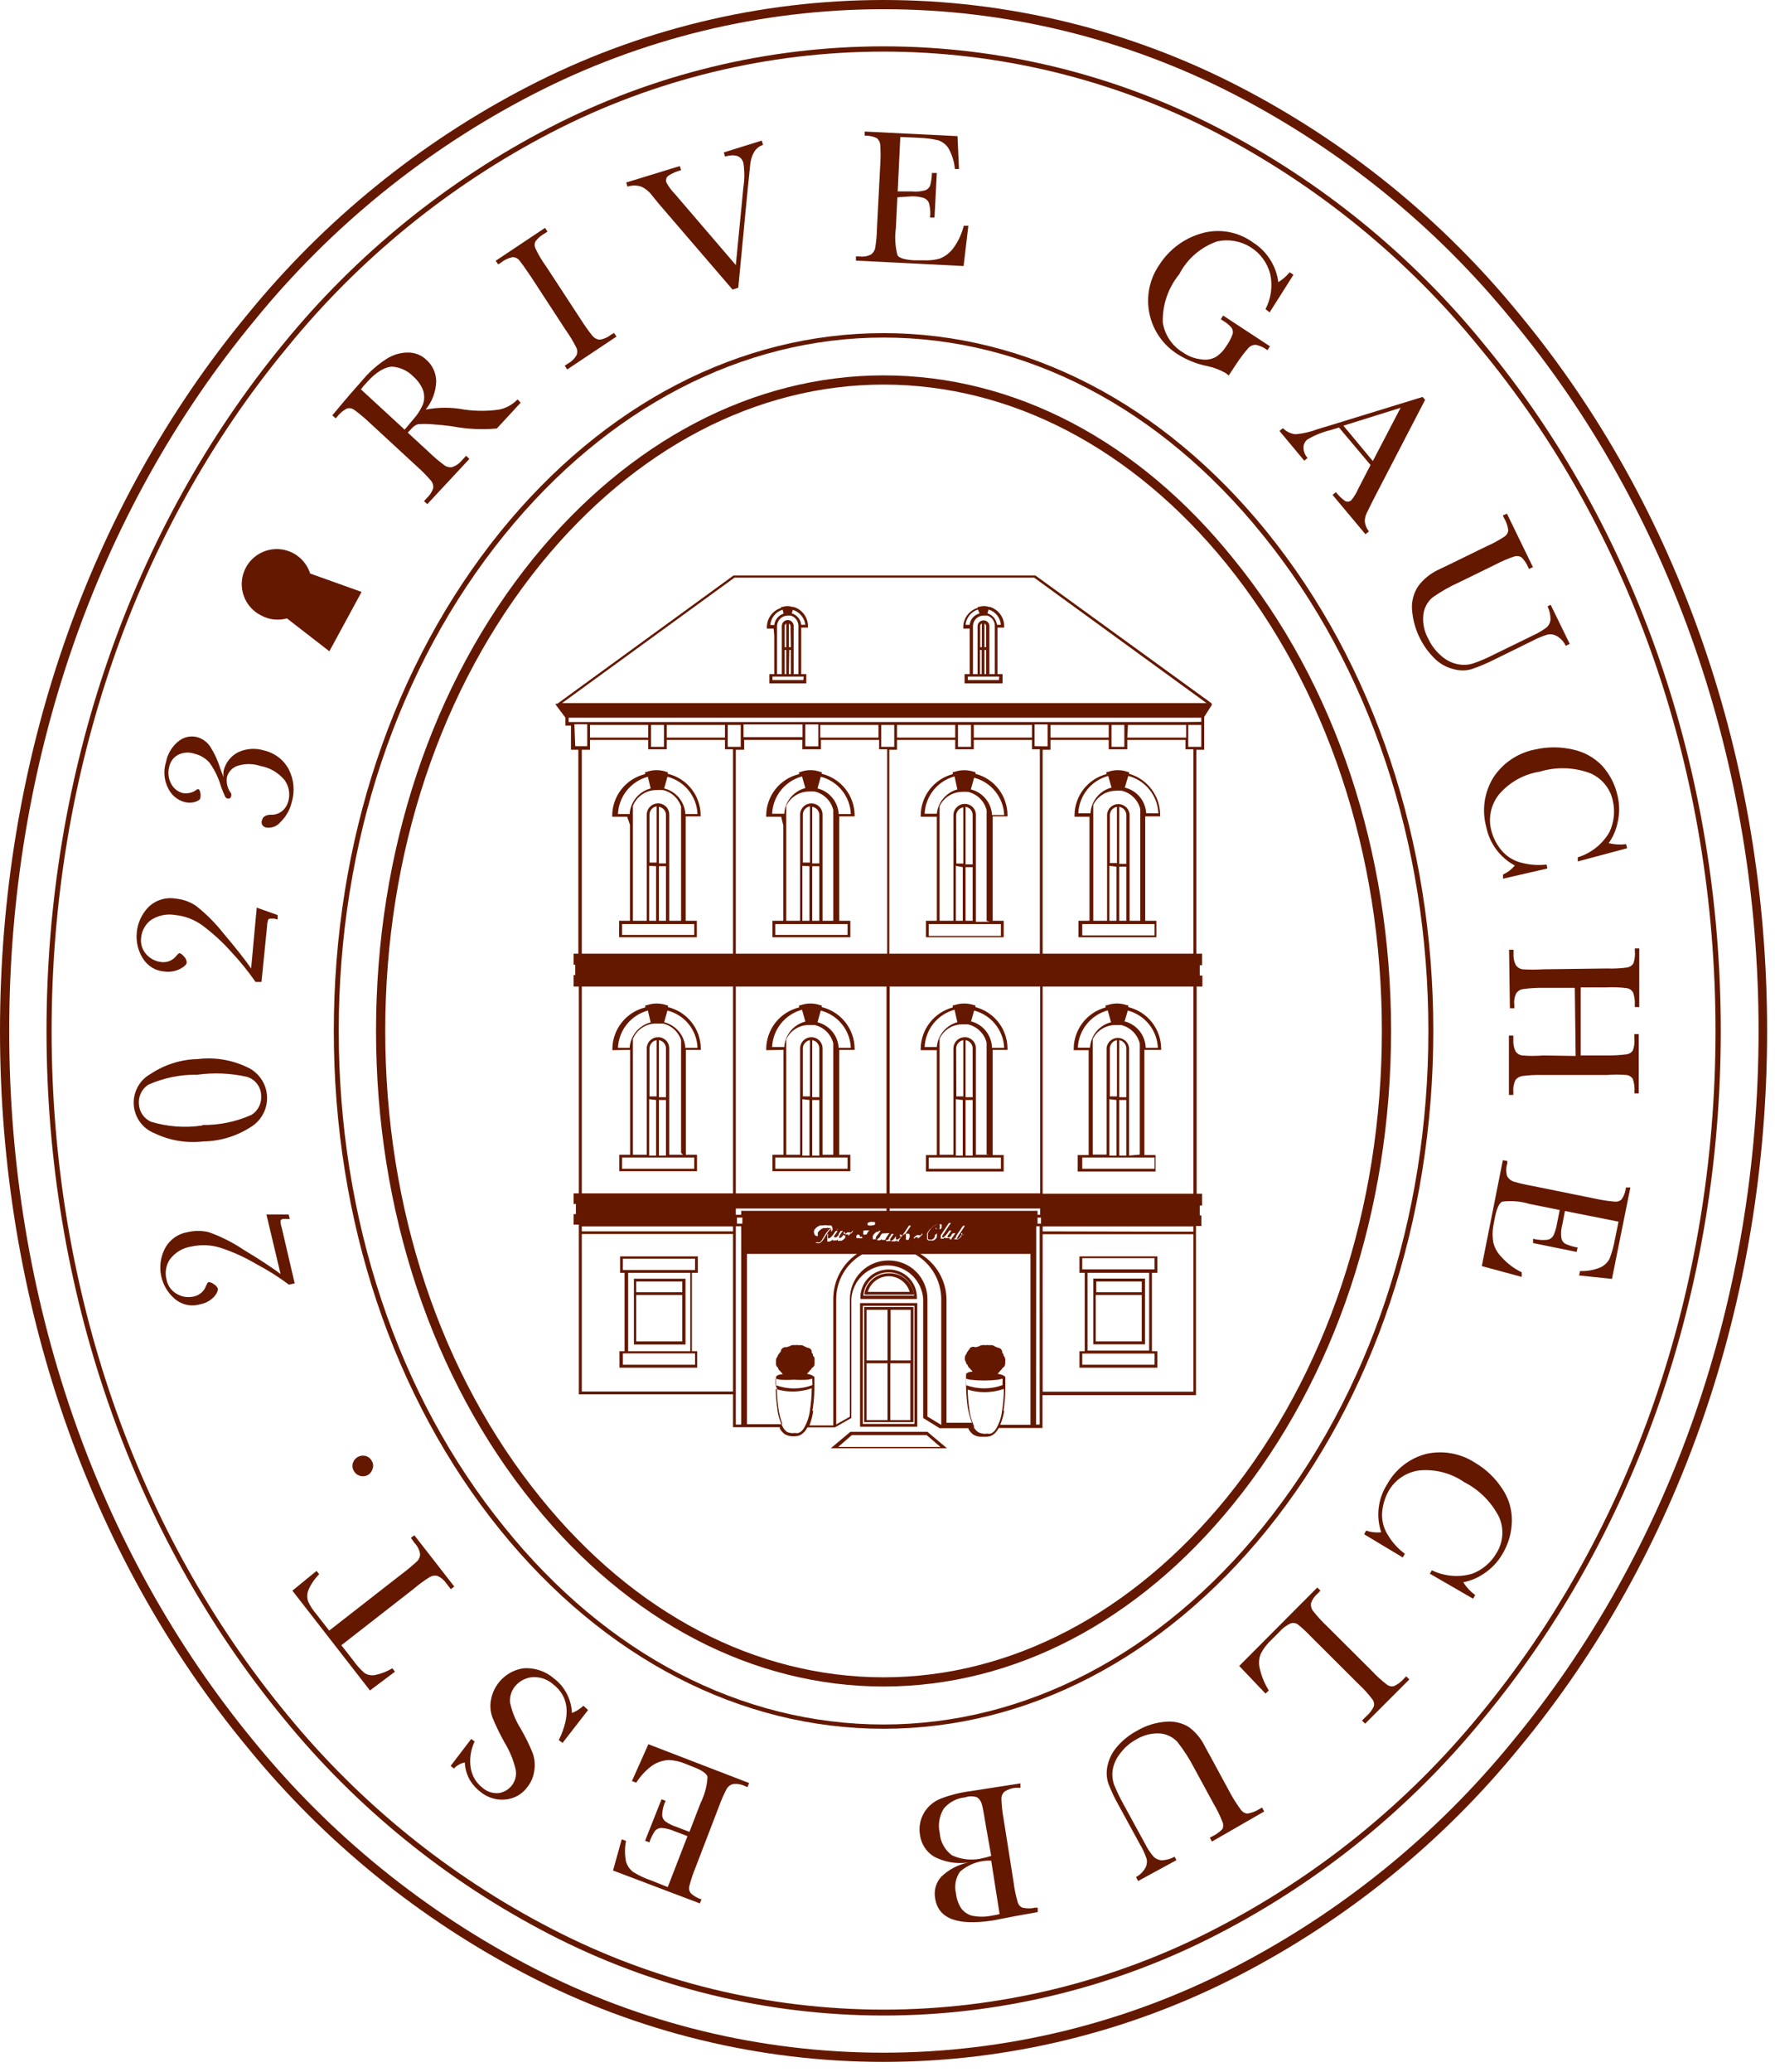 <svg xmlns="http://www.w3.org/2000/svg" fill="none" viewBox="0 0 108 126" height="126" width="108">
<g clip-path="url(#clip0_45_2)">
<path fill="#641800" d="M31.68 24.49L30.23 26.06C29.328 26.143 28.419 26.099 27.53 25.93C27.1 25.87 26.67 25.83 26.25 25.8C25.977 25.778 25.703 25.778 25.43 25.8C25.272 25.852 25.133 25.949 25.03 26.08L24.81 26.31L26.1 27.5C26.392 27.783 26.703 28.047 27.03 28.29C27.098 28.342 27.175 28.379 27.258 28.4C27.34 28.42 27.426 28.424 27.51 28.41C27.742 28.333 27.947 28.19 28.1 28L28.36 27.72L28.56 27.91L26 30.66L25.8 30.48L25.97 30.29C26.147 30.125 26.281 29.919 26.36 29.69C26.37 29.61 26.363 29.529 26.341 29.452C26.318 29.374 26.281 29.302 26.23 29.24C25.954 28.92 25.656 28.62 25.34 28.34L22.49 25.71C22.197 25.43 21.886 25.17 21.56 24.93C21.498 24.884 21.426 24.851 21.35 24.836C21.274 24.82 21.195 24.822 21.12 24.84C20.88 24.96 20.671 25.135 20.51 25.35L20.42 25.44L20.22 25.26L20.95 24.39C21.43 23.81 21.83 23.39 22.13 23.03C22.536 22.561 23.008 22.154 23.53 21.82C23.916 21.574 24.363 21.443 24.82 21.44C25.241 21.435 25.647 21.597 25.95 21.89C26.136 22.056 26.284 22.259 26.386 22.487C26.488 22.714 26.54 22.961 26.54 23.21C26.518 23.831 26.293 24.428 25.9 24.91C26.676 24.761 27.474 24.761 28.25 24.91C28.953 25.01 29.667 25.01 30.37 24.91C30.798 24.823 31.189 24.606 31.49 24.29L31.68 24.49ZM24.62 26.13L25.2 25.44C25.383 25.231 25.537 24.999 25.66 24.75C25.764 24.564 25.816 24.353 25.81 24.14C25.808 23.926 25.753 23.717 25.65 23.53C25.525 23.29 25.355 23.076 25.15 22.9C24.813 22.553 24.362 22.34 23.88 22.3C23.45 22.3 22.88 22.61 22.28 23.3C22.164 23.418 22.057 23.545 21.96 23.68L24.62 26.13Z"></path>
<path fill="#641800" d="M30.31 16.08L30.16 15.86L33.16 13.86L33.31 14.08L33.17 14.18C32.939 14.301 32.738 14.472 32.58 14.68C32.547 14.747 32.53 14.82 32.53 14.895C32.53 14.969 32.547 15.043 32.58 15.11C32.759 15.489 32.973 15.851 33.22 16.19L35.34 19.43C35.558 19.776 35.795 20.11 36.05 20.43C36.157 20.56 36.312 20.643 36.48 20.66C36.729 20.627 36.964 20.527 37.16 20.37L37.36 20.25L37.51 20.47L34.51 22.47L34.36 22.24L34.56 22.11C34.771 21.996 34.948 21.826 35.07 21.62C35.105 21.546 35.123 21.466 35.123 21.385C35.123 21.304 35.105 21.223 35.07 21.15C34.882 20.773 34.665 20.412 34.42 20.07L32.3 16.82C31.95 16.3 31.71 15.97 31.59 15.82C31.539 15.762 31.476 15.716 31.405 15.684C31.334 15.653 31.257 15.638 31.18 15.64C30.92 15.696 30.677 15.812 30.47 15.98L30.31 16.08Z"></path>
<path fill="#641800" d="M44.92 17.5L44.57 17.61L40.1 12.41L39.7 11.92C39.525 11.675 39.291 11.479 39.02 11.35C38.747 11.262 38.453 11.262 38.18 11.35L38.1 11.1L41.36 10.1L41.44 10.35C41.158 10.42 40.891 10.538 40.65 10.7C40.593 10.747 40.553 10.812 40.535 10.883C40.517 10.955 40.522 11.031 40.55 11.1C40.682 11.35 40.851 11.579 41.05 11.78L44.77 16.12L45.23 11.4C45.307 10.903 45.307 10.397 45.23 9.9C45.1 9.48 44.73 9.35 44.11 9.52L44.04 9.27L46.35 8.55L46.43 8.81C46.199 8.885 46.004 9.041 45.88 9.25C45.737 9.508 45.655 9.795 45.64 10.09L45.5 11.44L44.92 17.5Z"></path>
<path fill="#641800" d="M58.64 13.73H58.92L58.63 16.18L52.08 15.85V15.59H52.24C52.503 15.636 52.773 15.594 53.01 15.47C53.13 15.374 53.215 15.24 53.25 15.09C53.316 14.683 53.353 14.272 53.36 13.86L53.56 10C53.585 9.604 53.585 9.206 53.56 8.81C53.554 8.731 53.532 8.654 53.496 8.584C53.46 8.514 53.41 8.451 53.35 8.4C53.119 8.292 52.865 8.241 52.61 8.25V8L58.26 8.28L58.35 10.28H58.1C58.061 9.829 57.924 9.393 57.7 9C57.55 8.78 57.332 8.615 57.08 8.53C56.686 8.441 56.284 8.39 55.88 8.38L54.78 8.33L54.62 11.64H55.46C55.731 11.67 56.006 11.65 56.27 11.58C56.341 11.56 56.406 11.524 56.461 11.476C56.517 11.427 56.56 11.367 56.59 11.3C56.661 11.046 56.698 10.784 56.7 10.52H57L56.86 13.23H56.59C56.626 12.932 56.602 12.629 56.52 12.34C56.492 12.271 56.45 12.209 56.396 12.158C56.343 12.106 56.279 12.066 56.21 12.04C55.976 11.972 55.733 11.938 55.49 11.94L54.6 12L54.51 13.87C54.432 14.425 54.466 14.989 54.61 15.53C54.717 15.697 55.05 15.797 55.61 15.83H56.2C56.537 15.851 56.875 15.814 57.2 15.72C57.517 15.589 57.794 15.375 58 15.1C58.301 14.69 58.519 14.224 58.64 13.73Z"></path>
<path fill="#641800" d="M74.42 19.19L77.27 21.06L77.12 21.3C76.912 21.137 76.669 21.024 76.41 20.97C76.331 20.968 76.252 20.982 76.178 21.011C76.104 21.04 76.037 21.084 75.98 21.14C75.703 21.455 75.449 21.789 75.22 22.14L74.76 22.84C74.698 22.781 74.631 22.727 74.56 22.68C74.208 22.481 73.826 22.34 73.43 22.26C72.809 22.134 72.216 21.897 71.68 21.56C71.235 21.285 70.851 20.923 70.551 20.494C70.251 20.066 70.041 19.581 69.936 19.069C69.83 18.556 69.83 18.028 69.935 17.516C70.041 17.004 70.25 16.518 70.55 16.09C71.139 15.176 72.037 14.505 73.08 14.2C73.611 14.042 74.172 14.009 74.718 14.102C75.264 14.196 75.782 14.414 76.23 14.74C76.651 15.004 77.008 15.358 77.276 15.777C77.544 16.195 77.716 16.667 77.78 17.16C78.041 16.999 78.274 16.796 78.47 16.56L78.7 16.71L77.25 19L77 18.8C77.34 18.149 77.443 17.399 77.29 16.68C77.117 15.992 76.683 15.399 76.08 15.026C75.477 14.653 74.753 14.529 74.06 14.68C73.062 15.025 72.234 15.741 71.75 16.68C71.075 17.505 70.72 18.545 70.75 19.61C70.809 19.99 70.951 20.353 71.167 20.671C71.384 20.989 71.668 21.255 72 21.45C72.315 21.669 72.679 21.807 73.06 21.85C73.366 21.91 73.684 21.865 73.96 21.72C74.221 21.555 74.44 21.333 74.6 21.07C74.767 20.84 74.902 20.587 75 20.32C75.017 20.256 75.02 20.189 75.01 20.124C74.999 20.058 74.976 19.996 74.94 19.94C74.797 19.774 74.629 19.632 74.44 19.52L74.28 19.42L74.42 19.19Z"></path>
<path fill="#641800" d="M83.39 28.28L81.47 26L80.95 26.16C80.462 26.278 79.994 26.467 79.56 26.72C79.478 26.781 79.413 26.862 79.37 26.954C79.326 27.046 79.306 27.148 79.31 27.25C79.318 27.474 79.407 27.686 79.56 27.85L79.36 28.02L77.85 26.21L78.06 26.04C78.267 26.253 78.544 26.385 78.84 26.41C79.296 26.369 79.743 26.265 80.17 26.1L80.87 25.89L86.56 24.14L86.71 24.32L83.57 30.37L83.17 31.18C83.085 31.347 83.04 31.532 83.04 31.72C83.067 31.939 83.154 32.146 83.29 32.32L83.08 32.49L81.08 30.1L81.28 29.93C81.441 30.135 81.629 30.317 81.84 30.47C81.902 30.505 81.975 30.518 82.045 30.507C82.116 30.496 82.181 30.462 82.23 30.41C82.401 30.197 82.543 29.961 82.65 29.71L83.39 28.28ZM83.53 28.04L85.22 24.8L81.74 25.89L83.53 28.04Z"></path>
<path fill="#641800" d="M94.35 36.78L95.51 39.16L95.27 39.28C95.152 39.029 94.96 38.819 94.72 38.68C94.553 38.585 94.358 38.553 94.17 38.59C93.859 38.684 93.558 38.808 93.27 38.96L90.91 40.12C90.464 40.346 90.003 40.539 89.53 40.7C89.18 40.797 88.81 40.797 88.46 40.7C88.032 40.598 87.638 40.384 87.32 40.08C86.48 39.267 85.977 38.167 85.91 37C85.892 36.521 86.025 36.049 86.29 35.65C86.61 35.219 87.033 34.876 87.52 34.65L88.25 34.3L90.46 33.22C90.833 33.058 91.191 32.864 91.53 32.64C91.596 32.599 91.652 32.543 91.693 32.477C91.735 32.411 91.761 32.337 91.77 32.26C91.742 31.998 91.656 31.745 91.52 31.52L91.44 31.35L91.69 31.24L93.27 34.49L93.03 34.6L93 34.54C92.905 34.3 92.762 34.082 92.58 33.9C92.517 33.859 92.446 33.832 92.372 33.822C92.297 33.812 92.222 33.818 92.15 33.84C91.753 33.97 91.369 34.134 91 34.33L88.77 35.42C88.209 35.672 87.673 35.977 87.17 36.33C86.867 36.583 86.668 36.939 86.61 37.33C86.543 37.851 86.644 38.381 86.9 38.84C87.09 39.253 87.371 39.619 87.72 39.91C88.003 40.161 88.349 40.33 88.72 40.4C89.023 40.46 89.336 40.443 89.63 40.35C90.056 40.204 90.47 40.027 90.87 39.82L93.29 38.64C93.576 38.509 93.848 38.348 94.1 38.16C94.239 38.037 94.325 37.865 94.34 37.68C94.343 37.403 94.282 37.129 94.16 36.88L94.35 36.78Z"></path>
<path fill="#641800" d="M94.1 52.58L94.15 52.82L91.45 53.44V53.19C91.727 53.061 91.973 52.874 92.17 52.64C91.725 52.401 91.338 52.066 91.037 51.66C90.736 51.253 90.529 50.786 90.43 50.29C90.293 49.787 90.261 49.261 90.335 48.745C90.409 48.23 90.588 47.734 90.86 47.29C91.149 46.847 91.525 46.467 91.965 46.173C92.405 45.879 92.9 45.677 93.42 45.58C94.164 45.41 94.936 45.41 95.68 45.58C96.372 45.72 97.004 46.069 97.49 46.58C97.951 47.093 98.271 47.717 98.42 48.39C98.55 48.932 98.55 49.498 98.42 50.04C98.327 50.486 98.143 50.908 97.88 51.28C98.227 51.364 98.586 51.385 98.94 51.34L99 51.59L96 52.39V52.14C96.815 51.889 97.505 51.339 97.93 50.6C98.21 50.004 98.281 49.331 98.13 48.69C98.049 48.311 97.875 47.958 97.623 47.663C97.372 47.368 97.051 47.14 96.69 47C95.723 46.657 94.672 46.632 93.69 46.93C92.725 47.079 91.846 47.569 91.21 48.31C90.97 48.609 90.801 48.959 90.718 49.334C90.635 49.709 90.639 50.097 90.73 50.47C90.835 50.909 91.037 51.319 91.32 51.67C91.637 52.067 92.077 52.348 92.57 52.47C93.069 52.601 93.588 52.638 94.1 52.58Z"></path>
<path fill="#641800" d="M95.87 64.22L95.82 60.08H93.91C93.502 60.074 93.094 60.097 92.69 60.15C92.607 60.159 92.527 60.184 92.455 60.226C92.382 60.267 92.32 60.323 92.27 60.39C92.152 60.61 92.107 60.862 92.14 61.11V61.32H91.87L91.82 57.76H92.09V58C92.075 58.242 92.123 58.483 92.23 58.7C92.325 58.833 92.469 58.923 92.63 58.95C93.053 58.978 93.477 58.978 93.9 58.95L97.77 58.9C98.181 58.916 98.593 58.896 99 58.84C99.077 58.829 99.15 58.802 99.216 58.761C99.281 58.719 99.337 58.664 99.38 58.6C99.469 58.35 99.5 58.083 99.47 57.82V57.68H99.74V61.25H99.47V61.1C99.485 60.845 99.448 60.59 99.36 60.35C99.321 60.285 99.269 60.229 99.207 60.186C99.145 60.143 99.074 60.114 99 60.1C98.586 60.046 98.167 60.029 97.75 60.05H96.18V64.19H97.75C98.158 64.197 98.566 64.173 98.97 64.12C99.046 64.111 99.119 64.085 99.185 64.046C99.25 64.006 99.307 63.953 99.35 63.89C99.44 63.637 99.47 63.367 99.44 63.1V62.89H99.71V66.5H99.45V66.38C99.466 66.123 99.432 65.865 99.35 65.62C99.31 65.557 99.258 65.503 99.196 65.462C99.134 65.42 99.064 65.392 98.99 65.38C98.574 65.345 98.156 65.345 97.74 65.38H93.86C93.452 65.367 93.044 65.387 92.64 65.44C92.556 65.45 92.475 65.476 92.401 65.517C92.327 65.558 92.262 65.614 92.21 65.68C92.102 65.904 92.057 66.153 92.08 66.4V66.59H91.81V62.98H92.08V63.25C92.065 63.492 92.113 63.733 92.22 63.95C92.266 64.016 92.325 64.071 92.394 64.113C92.463 64.154 92.54 64.18 92.62 64.19C93.043 64.225 93.468 64.225 93.89 64.19L95.87 64.22Z"></path>
<path fill="#641800" d="M92.59 77.38V77.66L90.16 77L91.44 70.56L91.71 70.61V70.77C91.625 71.023 91.625 71.297 91.71 71.55C91.792 71.684 91.914 71.79 92.06 71.85C92.454 71.968 92.855 72.061 93.26 72.13L97.06 72.9C97.449 72.986 97.843 73.046 98.24 73.08C98.318 73.09 98.397 73.083 98.471 73.059C98.546 73.035 98.614 72.994 98.67 72.94C98.815 72.725 98.904 72.478 98.93 72.22H99.2L98.08 77.78L96.08 77.57L96.14 77.3C96.564 77.319 96.988 77.243 97.38 77.08C97.622 76.968 97.82 76.778 97.94 76.54C98.082 76.16 98.19 75.769 98.26 75.37L98.48 74.3L95.22 73.65L95.06 74.47C94.986 74.733 94.966 75.008 95 75.28C95.009 75.353 95.034 75.424 95.074 75.486C95.114 75.549 95.167 75.601 95.23 75.64C95.472 75.75 95.728 75.827 95.99 75.87L95.93 76.14L93.28 75.6V75.34C93.571 75.413 93.872 75.434 94.17 75.4C94.243 75.384 94.313 75.352 94.373 75.308C94.433 75.263 94.484 75.206 94.52 75.14C94.62 74.916 94.691 74.681 94.73 74.44L94.9 73.59L93.06 73.22C92.526 73.059 91.964 73.011 91.41 73.08C91.22 73.16 91.08 73.47 90.97 73.99L90.86 74.56C90.802 74.891 90.802 75.229 90.86 75.56C90.939 75.898 91.113 76.206 91.36 76.45C91.705 76.838 92.123 77.154 92.59 77.38Z"></path>
<path fill="#641800" d="M85.48 94.5L85.35 94.72L83 93.31L83.12 93.09C83.416 93.186 83.73 93.221 84.04 93.19C83.879 92.711 83.826 92.202 83.887 91.7C83.947 91.198 84.119 90.716 84.39 90.29C84.637 89.836 84.974 89.438 85.379 89.118C85.785 88.798 86.251 88.564 86.75 88.43C87.26 88.312 87.789 88.298 88.304 88.389C88.82 88.48 89.311 88.674 89.75 88.96C90.409 89.348 90.97 89.881 91.39 90.52C91.796 91.106 92.006 91.806 91.99 92.52C91.977 93.226 91.776 93.916 91.41 94.52C91.13 94.998 90.743 95.406 90.28 95.71C89.903 95.966 89.478 96.143 89.03 96.23C89.222 96.533 89.47 96.798 89.76 97.01L89.63 97.23L87 95.71L87.12 95.5C87.885 95.874 88.763 95.949 89.58 95.71C90.2 95.475 90.719 95.034 91.05 94.46C91.258 94.132 91.381 93.757 91.407 93.369C91.433 92.981 91.362 92.593 91.2 92.24C90.733 91.337 89.995 90.602 89.09 90.14C88.286 89.585 87.312 89.334 86.34 89.43C85.96 89.483 85.598 89.621 85.279 89.834C84.96 90.047 84.694 90.329 84.5 90.66C84.278 91.054 84.142 91.49 84.1 91.94C84.054 92.447 84.181 92.954 84.46 93.38C84.724 93.816 85.071 94.196 85.48 94.5Z"></path>
<path fill="#641800" d="M77 103L75.4 101.32L80.15 96.55L80.34 96.74L80.18 96.91C79.992 97.065 79.85 97.269 79.77 97.5C79.745 97.662 79.784 97.827 79.88 97.96C80.14 98.29 80.424 98.601 80.73 98.89L83.48 101.63C83.757 101.928 84.058 102.202 84.38 102.45C84.44 102.498 84.509 102.531 84.584 102.549C84.658 102.566 84.735 102.566 84.81 102.55C85.053 102.439 85.269 102.275 85.44 102.07L85.56 101.95L85.75 102.14L83.06 104.83L82.87 104.64L83.12 104.39C83.319 104.223 83.48 104.015 83.59 103.78C83.61 103.708 83.613 103.633 83.599 103.56C83.585 103.488 83.555 103.419 83.51 103.36C83.258 103.026 82.977 102.714 82.67 102.43L79.74 99.51C79.494 99.249 79.23 99.005 78.95 98.78C78.888 98.742 78.818 98.718 78.746 98.709C78.673 98.701 78.6 98.708 78.53 98.73C78.257 98.857 78.015 99.041 77.82 99.27L77.39 99.7C77.119 99.946 76.892 100.237 76.72 100.56C76.603 100.834 76.575 101.139 76.64 101.43C76.746 101.919 76.935 102.386 77.2 102.81L77 103Z"></path>
<path fill="#641800" d="M71.58 113.13L69.25 114.4L69.12 114.16C69.365 114.027 69.567 113.825 69.7 113.58C69.787 113.41 69.808 113.214 69.76 113.03C69.656 112.723 69.518 112.428 69.35 112.15L68.09 109.84C67.84 109.403 67.623 108.949 67.44 108.48C67.328 108.138 67.307 107.773 67.38 107.42C67.468 106.988 67.664 106.585 67.95 106.25C68.3 105.841 68.724 105.502 69.2 105.25C69.734 104.937 70.333 104.752 70.95 104.71C71.425 104.668 71.9 104.776 72.31 105.02C72.738 105.326 73.082 105.736 73.31 106.21L73.7 106.92L74.87 109.08C75.061 109.427 75.275 109.761 75.51 110.08C75.555 110.14 75.612 110.191 75.678 110.229C75.743 110.267 75.815 110.291 75.89 110.3C76.153 110.259 76.406 110.164 76.63 110.02L76.79 109.93L76.92 110.17L73.74 112L73.61 111.76L73.75 111.69C73.985 111.578 74.198 111.426 74.38 111.24C74.411 111.171 74.427 111.096 74.427 111.02C74.427 110.944 74.411 110.869 74.38 110.8C74.227 110.412 74.043 110.038 73.83 109.68L72.64 107.49C72.355 106.944 72.02 106.425 71.64 105.94C71.377 105.658 71.023 105.477 70.64 105.43C70.119 105.387 69.597 105.509 69.15 105.78C68.756 105.992 68.414 106.289 68.15 106.65C67.917 106.939 67.762 107.284 67.7 107.65C67.657 107.953 67.688 108.262 67.79 108.55C67.962 108.968 68.159 109.376 68.38 109.77L69.67 112.13C69.809 112.414 69.984 112.68 70.19 112.92C70.322 113.05 70.496 113.128 70.68 113.14C70.957 113.131 71.228 113.056 71.47 112.92L71.58 113.13Z"></path>
<path fill="#641800" d="M58.93 113.27C58.214 113.378 57.482 113.255 56.84 112.92C56.607 112.781 56.409 112.59 56.26 112.363C56.111 112.137 56.015 111.879 55.98 111.61C55.898 111.15 55.979 110.676 56.21 110.27C56.439 109.878 56.79 109.573 57.21 109.4C57.789 109.175 58.394 109.02 59.01 108.94L62.09 108.46V108.73H61.79C61.546 108.75 61.312 108.832 61.11 108.97C61.051 109.025 61.005 109.092 60.974 109.166C60.943 109.24 60.928 109.32 60.93 109.4C60.946 109.823 60.992 110.244 61.07 110.66L61.67 114.46C61.721 114.873 61.805 115.281 61.92 115.68C61.939 115.755 61.976 115.825 62.026 115.883C62.076 115.942 62.139 115.989 62.21 116.02C62.467 116.08 62.734 116.08 62.99 116.02H63.14V116.29L61.85 116.52L60.4 116.8C58.26 117.13 57.09 116.69 56.9 115.46C56.855 115.229 56.864 114.99 56.927 114.763C56.989 114.536 57.103 114.326 57.26 114.15C57.72 113.701 58.3 113.396 58.93 113.27ZM60.31 112.87L60 111.13C59.88 110.39 59.8 109.92 59.74 109.73C59.699 109.559 59.595 109.409 59.45 109.31C59.217 109.229 58.963 109.229 58.73 109.31C58.477 109.333 58.231 109.405 58.006 109.524C57.781 109.642 57.582 109.804 57.42 110C57.148 110.446 57.062 110.981 57.18 111.49C57.199 111.756 57.276 112.015 57.406 112.248C57.535 112.481 57.714 112.683 57.93 112.84C58.529 113.112 59.204 113.169 59.84 113C59.999 112.967 60.157 112.924 60.31 112.87ZM60.31 113.16H60.07C59.462 113.191 58.882 113.423 58.42 113.82C58.283 114.012 58.19 114.231 58.147 114.462C58.104 114.694 58.112 114.932 58.17 115.16C58.201 115.485 58.311 115.797 58.49 116.07C58.647 116.275 58.863 116.425 59.11 116.5C59.525 116.592 59.955 116.592 60.37 116.5C60.522 116.48 60.672 116.45 60.82 116.41L60.31 113.16Z"></path>
<path fill="#641800" d="M38.71 108.42L38.45 108.32L39.45 106.08L45.58 108.44L45.48 108.69L45.33 108.63C45.094 108.506 44.823 108.464 44.56 108.51C44.413 108.562 44.289 108.665 44.21 108.8C44.022 109.165 43.858 109.543 43.72 109.93L42.33 113.55C42.177 113.917 42.05 114.295 41.95 114.68C41.926 114.755 41.92 114.835 41.932 114.913C41.944 114.991 41.974 115.065 42.02 115.13C42.204 115.311 42.431 115.442 42.68 115.51L42.58 115.76L37.3 113.76L37.83 111.86L38.09 111.96C38.008 112.376 38.008 112.804 38.09 113.22C38.165 113.477 38.323 113.702 38.54 113.86C38.883 114.07 39.249 114.241 39.63 114.37L40.63 114.77L41.83 111.67L41.04 111.37C40.79 111.259 40.523 111.191 40.25 111.17C40.177 111.171 40.105 111.186 40.038 111.216C39.971 111.245 39.91 111.287 39.86 111.34C39.712 111.56 39.595 111.799 39.51 112.05L39.25 111.95L40.25 109.43L40.5 109.52C40.37 109.792 40.298 110.088 40.29 110.39C40.293 110.465 40.312 110.54 40.347 110.607C40.382 110.674 40.43 110.733 40.49 110.78C40.691 110.917 40.909 111.025 41.14 111.1L41.95 111.41L42.62 109.67C42.872 109.168 43.018 108.62 43.05 108.06C42.99 107.86 42.72 107.67 42.23 107.48L41.68 107.26C41.362 107.128 41.024 107.053 40.68 107.04C40.322 107.062 39.977 107.179 39.68 107.38C39.295 107.663 38.966 108.016 38.71 108.42Z"></path>
<path fill="#641800" d="M35.78 104L34.23 106L34 105.83C34.74 104.31 34.62 103.18 33.64 102.42C33.46 102.264 33.25 102.148 33.023 102.077C32.796 102.007 32.556 101.984 32.32 102.01C31.926 102.063 31.567 102.268 31.32 102.58C31.21 102.72 31.128 102.88 31.08 103.052C31.032 103.223 31.018 103.403 31.04 103.58C31.166 104.136 31.385 104.667 31.69 105.15C31.96 105.613 32.197 106.094 32.4 106.59C32.531 106.937 32.569 107.313 32.51 107.68C32.465 108.045 32.319 108.392 32.09 108.68C31.937 108.893 31.739 109.071 31.512 109.202C31.284 109.333 31.031 109.414 30.77 109.44C30.5 109.469 30.226 109.444 29.965 109.367C29.704 109.29 29.461 109.161 29.25 108.99C28.99 108.796 28.77 108.555 28.6 108.28C28.407 107.947 28.298 107.574 28.28 107.19C28.026 107.239 27.795 107.369 27.62 107.56L27.42 107.4L28.67 105.76L28.88 105.91C28.64 106.41 28.556 106.971 28.64 107.52C28.716 108 28.974 108.434 29.36 108.73C29.495 108.85 29.654 108.94 29.826 108.995C29.998 109.05 30.18 109.069 30.36 109.05C30.668 108.999 30.947 108.835 31.14 108.59C31.25 108.45 31.328 108.289 31.367 108.116C31.407 107.943 31.408 107.763 31.37 107.59C31.235 107.033 31.016 106.5 30.72 106.01C30.447 105.529 30.203 105.031 29.99 104.52C29.851 104.185 29.806 103.818 29.86 103.46C29.933 102.955 30.167 102.488 30.527 102.127C30.888 101.766 31.355 101.532 31.86 101.46C32.522 101.416 33.175 101.631 33.68 102.06C34.013 102.307 34.286 102.626 34.48 102.993C34.674 103.36 34.783 103.765 34.8 104.18C35.06 104.08 35.297 103.93 35.5 103.74L35.78 104Z"></path>
<path fill="#641800" d="M23.87 101.46L24.03 101.67L22.51 102.81L17.79 96.74L19.26 95.54L19.42 95.74C19.133 96.026 18.906 96.366 18.75 96.74C18.675 96.954 18.675 97.186 18.75 97.4C18.879 97.679 19.048 97.938 19.25 98.17L20.03 99.17L24.43 95.74C24.756 95.496 25.07 95.236 25.37 94.96C25.43 94.902 25.479 94.832 25.511 94.754C25.544 94.677 25.561 94.594 25.56 94.51C25.52 94.261 25.404 94.031 25.23 93.85L25 93.53L25.21 93.37L27.64 96.49L27.43 96.65L27.18 96.33C27.046 96.124 26.86 95.959 26.64 95.85C26.562 95.826 26.481 95.819 26.4 95.828C26.319 95.836 26.241 95.861 26.17 95.9C25.818 96.117 25.484 96.361 25.17 96.63L20.77 100.06L21.49 100.98C21.687 101.264 21.919 101.523 22.18 101.75C22.374 101.871 22.606 101.914 22.83 101.87C23.198 101.795 23.55 101.656 23.87 101.46Z"></path>
<path fill="#641800" d="M22.38 89.71C22.234 89.788 22.063 89.806 21.904 89.76C21.744 89.713 21.61 89.605 21.53 89.46C21.486 89.389 21.458 89.309 21.448 89.226C21.437 89.144 21.445 89.059 21.47 88.98C21.519 88.821 21.627 88.687 21.773 88.607C21.919 88.527 22.09 88.506 22.25 88.55C22.329 88.571 22.403 88.609 22.467 88.661C22.53 88.713 22.583 88.777 22.62 88.85C22.664 88.921 22.692 89.001 22.701 89.084C22.709 89.167 22.699 89.251 22.67 89.33C22.627 89.49 22.523 89.626 22.38 89.71Z"></path>
<path fill="#641800" d="M17.93 78.05L17.58 78.13C16.948 77.657 16.279 77.236 15.58 76.87C14.88 76.454 14.135 76.118 13.36 75.87C12.804 75.706 12.216 75.686 11.65 75.81C11.389 75.848 11.138 75.937 10.911 76.073C10.684 76.209 10.487 76.388 10.33 76.6C10.214 76.776 10.136 76.975 10.102 77.184C10.067 77.392 10.077 77.605 10.13 77.81C10.164 78.001 10.241 78.181 10.355 78.337C10.469 78.493 10.618 78.621 10.79 78.71C11.094 78.881 11.451 78.931 11.79 78.85C11.962 78.815 12.122 78.736 12.253 78.62C12.385 78.504 12.484 78.356 12.54 78.19C12.6 78.06 12.64 77.99 12.68 77.98C12.72 77.97 12.86 77.98 13.01 78.1C13.123 78.162 13.211 78.26 13.26 78.38C13.26 78.49 13.21 78.66 13.02 78.87C12.798 79.104 12.507 79.262 12.19 79.32C11.925 79.401 11.645 79.414 11.374 79.358C11.103 79.302 10.851 79.179 10.64 79C10.217 78.641 9.924 78.152 9.808 77.609C9.693 77.066 9.76 76.5 10 76C10.132 75.724 10.327 75.484 10.571 75.299C10.815 75.115 11.099 74.992 11.4 74.94C11.83 74.835 12.28 74.835 12.71 74.94C13.451 75.205 14.157 75.561 14.81 76C15.81 76.6 16.55 77.09 17.07 77.48L16.21 73.86H17.56L17.63 74.13C17.558 74.145 17.483 74.145 17.41 74.13H17.26C17.14 74.13 17.08 74.2 17.07 74.25C17.07 74.389 17.094 74.528 17.14 74.66L17.93 78.05Z"></path>
<path fill="#641800" d="M12.37 69.42C11.36 69.538 10.338 69.368 9.42 68.93C9.064 68.793 8.754 68.558 8.527 68.252C8.3 67.945 8.166 67.58 8.139 67.2C8.113 66.819 8.196 66.439 8.379 66.104C8.561 65.769 8.836 65.494 9.17 65.31C10.019 64.745 11.011 64.433 12.03 64.41C13.056 64.285 14.097 64.455 15.03 64.9C15.372 65.052 15.665 65.294 15.88 65.601C16.094 65.907 16.221 66.267 16.246 66.64C16.272 67.013 16.195 67.386 16.025 67.719C15.855 68.052 15.598 68.332 15.28 68.53C14.414 69.096 13.405 69.404 12.37 69.42ZM12.31 68.42C13.343 68.434 14.367 68.222 15.31 67.8C15.504 67.676 15.66 67.501 15.762 67.295C15.864 67.089 15.908 66.859 15.89 66.63C15.886 66.372 15.799 66.122 15.642 65.917C15.486 65.712 15.268 65.562 15.02 65.49C14.036 65.269 13.02 65.225 12.02 65.36C10.988 65.344 9.964 65.552 9.02 65.97C8.829 66.096 8.676 66.271 8.575 66.477C8.475 66.683 8.432 66.912 8.45 67.14C8.461 67.37 8.534 67.592 8.663 67.782C8.792 67.973 8.971 68.124 9.18 68.22C10.193 68.529 11.263 68.608 12.31 68.45V68.42Z"></path>
<path fill="#641800" d="M15.91 59.72H15.55C15.102 59.075 14.607 58.463 14.07 57.89C13.529 57.282 12.925 56.732 12.27 56.25C11.797 55.917 11.246 55.71 10.67 55.65C10.144 55.558 9.603 55.672 9.16 55.97C9.002 56.095 8.87 56.251 8.772 56.428C8.674 56.605 8.612 56.799 8.59 57C8.561 57.192 8.576 57.389 8.635 57.575C8.694 57.76 8.795 57.929 8.93 58.07C9.162 58.316 9.474 58.472 9.81 58.51C9.986 58.533 10.164 58.509 10.328 58.441C10.491 58.372 10.633 58.261 10.74 58.12C10.83 58.01 10.9 57.96 10.94 57.97C10.98 57.98 11.1 58.05 11.21 58.19C11.299 58.281 11.353 58.402 11.36 58.53C11.36 58.65 11.23 58.78 10.97 58.92C10.684 59.068 10.36 59.128 10.04 59.09C9.77 59.076 9.506 58.997 9.273 58.859C9.04 58.722 8.843 58.53 8.7 58.3C8.401 57.834 8.267 57.281 8.32 56.73C8.368 56.158 8.608 55.619 9 55.2C9.213 54.98 9.477 54.816 9.768 54.72C10.058 54.624 10.368 54.6 10.67 54.65C11.113 54.688 11.539 54.836 11.91 55.08C12.54 55.573 13.107 56.14 13.6 56.77C14.353 57.657 14.913 58.367 15.28 58.9L15.62 55.2L16.89 55.65V55.92L16.69 55.87H16.53C16.42 55.87 16.34 55.87 16.32 55.93C16.276 56.059 16.252 56.194 16.25 56.33L15.91 59.72Z"></path>
<path fill="#641800" d="M13.6 47.27C13.585 47.147 13.585 47.023 13.6 46.9C13.655 46.651 13.765 46.417 13.923 46.216C14.08 46.015 14.281 45.852 14.51 45.74C14.997 45.519 15.548 45.484 16.06 45.64C16.38 45.712 16.68 45.852 16.94 46.05C17.201 46.249 17.416 46.501 17.57 46.79C17.886 47.408 17.951 48.125 17.75 48.79C17.643 49.247 17.407 49.663 17.07 49.99C16.967 50.117 16.833 50.216 16.68 50.276C16.528 50.335 16.362 50.354 16.2 50.33C16.149 50.321 16.1 50.301 16.057 50.272C16.014 50.242 15.977 50.204 15.95 50.16C15.928 50.113 15.916 50.062 15.916 50.01C15.916 49.958 15.928 49.907 15.95 49.86C16 49.67 16.17 49.56 16.46 49.55C16.601 49.56 16.742 49.541 16.875 49.492C17.008 49.444 17.129 49.368 17.23 49.27C17.379 49.124 17.486 48.941 17.54 48.74C17.602 48.522 17.615 48.293 17.577 48.07C17.539 47.846 17.451 47.635 17.32 47.45C16.943 46.992 16.415 46.683 15.83 46.58C15.378 46.433 14.892 46.433 14.44 46.58C14.289 46.633 14.153 46.721 14.043 46.838C13.934 46.955 13.854 47.096 13.81 47.25C13.781 47.425 13.788 47.604 13.831 47.776C13.874 47.948 13.952 48.109 14.06 48.25C14.082 48.311 14.082 48.378 14.06 48.44C14.055 48.464 14.044 48.486 14.029 48.506C14.014 48.526 13.995 48.542 13.973 48.553C13.951 48.565 13.927 48.571 13.902 48.572C13.877 48.573 13.853 48.569 13.83 48.56C13.798 48.55 13.769 48.533 13.745 48.511C13.721 48.488 13.702 48.461 13.69 48.43C13.6 48.237 13.52 48.041 13.45 47.84C13.302 47.325 13.069 46.838 12.76 46.4C12.517 46.119 12.192 45.923 11.83 45.84C11.667 45.784 11.495 45.761 11.323 45.773C11.151 45.785 10.983 45.831 10.83 45.91C10.696 45.983 10.579 46.084 10.487 46.207C10.396 46.329 10.332 46.47 10.3 46.62C10.206 46.953 10.238 47.309 10.39 47.62C10.457 47.769 10.557 47.9 10.681 48.006C10.806 48.111 10.952 48.188 11.11 48.23C11.266 48.259 11.427 48.254 11.581 48.214C11.735 48.175 11.878 48.101 12 48C12 48 12.06 48 12.08 48C12.1 48 12.17 48.08 12.19 48.22C12.21 48.319 12.21 48.421 12.19 48.52C12.19 48.63 12.04 48.72 11.84 48.78C11.64 48.83 11.43 48.83 11.23 48.78C11.013 48.72 10.81 48.614 10.638 48.469C10.465 48.325 10.326 48.144 10.23 47.94C10.105 47.696 10.029 47.431 10.007 47.158C9.984 46.885 10.016 46.61 10.1 46.35C10.197 45.833 10.482 45.369 10.9 45.05C11.055 44.933 11.235 44.853 11.425 44.815C11.615 44.777 11.812 44.782 12 44.83C12.317 44.921 12.592 45.119 12.78 45.39C13.046 45.807 13.255 46.257 13.4 46.73L13.6 47.27Z"></path>
<path fill="#641800" d="M38.33 50.16V56H37.67V57H42.4V56H41.72V49.65H42.63V49.57C42.626 48.988 42.426 48.425 42.063 47.969C41.701 47.514 41.196 47.194 40.63 47.06V46.95H40.57C40.17 46.801 39.73 46.801 39.33 46.95H39.25V47.08C38.685 47.216 38.181 47.536 37.819 47.991C37.456 48.446 37.256 49.008 37.25 49.59V49.67H38.16L38.33 50.16ZM41.56 56H40.72V49.6V49.51C40.715 49.334 40.641 49.167 40.513 49.045C40.386 48.924 40.216 48.857 40.04 48.86C39.864 48.859 39.694 48.927 39.566 49.048C39.437 49.169 39.36 49.334 39.35 49.51V56H38.51V49.5C38.51 49.5 38.51 49.45 38.51 49.43C38.505 49.4 38.505 49.37 38.51 49.34V49.24C38.51 49.24 38.51 49.17 38.51 49.13C38.51 49.13 38.51 49.05 38.51 49.01C38.629 48.716 38.836 48.466 39.103 48.294C39.37 48.122 39.683 48.037 40 48.05C40.093 48.04 40.187 48.04 40.28 48.05H40.35C40.602 48.11 40.834 48.233 41.025 48.408C41.216 48.583 41.358 48.804 41.44 49.05V49.17C41.44 49.17 41.44 49.17 41.44 49.25C41.44 49.33 41.44 49.25 41.44 49.33C41.436 49.346 41.436 49.363 41.44 49.38V56H41.56ZM42.24 56.86H37.85V56.2H42.24V56.86ZM39.52 49.51C39.529 49.395 39.577 49.286 39.655 49.201C39.732 49.116 39.836 49.059 39.95 49.04V52.46H39.52V49.51ZM40.52 52.51H40.09V49.07C40.205 49.086 40.311 49.142 40.389 49.227C40.468 49.313 40.514 49.424 40.52 49.54V52.51ZM40.09 52.68H40.52V56H40.09V52.68ZM39.92 52.68V56H39.5V52.66L39.92 52.68ZM41.7 49.51C41.681 49.146 41.545 48.798 41.312 48.517C41.08 48.236 40.764 48.037 40.41 47.95L40.61 47.24C41.118 47.372 41.57 47.664 41.9 48.073C42.229 48.482 42.418 48.985 42.44 49.51H41.7ZM39.59 47.95C39.239 48.042 38.927 48.242 38.697 48.522C38.467 48.803 38.332 49.148 38.31 49.51H37.6C37.623 48.987 37.811 48.485 38.138 48.077C38.466 47.669 38.915 47.376 39.42 47.24L39.59 47.95Z"></path>
<path fill="#641800" d="M47.66 50.2V56H47V57H51.74V56H51.06V49.65H52V49.57C51.994 48.989 51.794 48.426 51.431 47.971C51.069 47.517 50.565 47.196 50 47.06V46.95H49.93C49.534 46.8 49.096 46.8 48.7 46.95H48.62V47.08C48.054 47.214 47.549 47.535 47.187 47.989C46.824 48.445 46.624 49.008 46.62 49.59V49.67H47.53L47.66 50.2ZM50.89 56H50.05V49.6V49.51C50.042 49.335 49.967 49.169 49.84 49.048C49.714 48.927 49.545 48.86 49.37 48.86C49.192 48.86 49.021 48.928 48.892 49.051C48.764 49.174 48.688 49.342 48.68 49.52V56H47.84V49.52C47.834 49.504 47.834 49.486 47.84 49.47C47.835 49.434 47.835 49.397 47.84 49.36C47.846 49.324 47.846 49.286 47.84 49.25C47.836 49.21 47.836 49.17 47.84 49.13C47.844 49.09 47.844 49.05 47.84 49.01C47.965 48.749 48.16 48.53 48.404 48.376C48.649 48.222 48.931 48.14 49.22 48.14C49.313 48.13 49.407 48.13 49.5 48.14H49.57C49.842 48.204 50.091 48.342 50.29 48.537C50.489 48.733 50.631 48.979 50.7 49.25C50.7 49.25 50.7 49.31 50.7 49.34C50.7 49.37 50.7 49.34 50.7 49.41C50.695 49.43 50.695 49.45 50.7 49.47V56H50.89ZM51.57 56.86H47.17V56.2H51.57V56.86ZM48.85 49.51C48.859 49.395 48.907 49.286 48.985 49.201C49.062 49.116 49.166 49.059 49.28 49.04V52.46H48.85V49.51ZM49.85 52.51H49.42V49.07C49.535 49.086 49.641 49.142 49.719 49.228C49.798 49.313 49.844 49.424 49.85 49.54V52.51ZM49.42 52.68H49.85V56H49.42V52.68ZM49.25 52.68V56H48.82V52.66L49.25 52.68ZM51.03 49.51C51.011 49.146 50.875 48.798 50.642 48.517C50.41 48.236 50.094 48.037 49.74 47.95L49.94 47.24C50.448 47.372 50.9 47.664 51.229 48.073C51.559 48.482 51.748 48.986 51.77 49.51H51.03ZM49 47.93C48.649 48.021 48.336 48.221 48.105 48.501C47.875 48.781 47.74 49.128 47.72 49.49H46.98C47.002 48.967 47.191 48.465 47.518 48.057C47.846 47.649 48.295 47.356 48.8 47.22L49 47.93Z"></path>
<path fill="#641800" d="M59.35 47.06V46.95H59.29C58.889 46.807 58.451 46.807 58.05 46.95H57.97V47.08C57.415 47.227 56.923 47.552 56.571 48.005C56.219 48.459 56.025 49.016 56.02 49.59V49.67H57V56H56.34V57H61.07V56H60.4V49.65H61.3V49.57C61.298 48.995 61.106 48.437 60.753 47.982C60.4 47.528 59.907 47.204 59.35 47.06ZM60.22 56.06H59.38V49.54C59.375 49.364 59.3 49.197 59.173 49.076C59.046 48.954 58.876 48.887 58.7 48.89C58.524 48.89 58.354 48.957 58.226 49.078C58.097 49.199 58.02 49.364 58.01 49.54V56H57.17V49.52C57.175 49.5 57.175 49.48 57.17 49.46C57.165 49.43 57.165 49.4 57.17 49.37V49.26C57.17 49.26 57.17 49.19 57.17 49.15C57.166 49.11 57.166 49.07 57.17 49.03C57.294 48.77 57.49 48.55 57.734 48.396C57.979 48.242 58.261 48.16 58.55 48.16C58.643 48.15 58.737 48.15 58.83 48.16H58.9C59.172 48.224 59.421 48.362 59.62 48.557C59.819 48.753 59.961 48.999 60.03 49.27C60.03 49.27 60.03 49.33 60.03 49.36C60.035 49.383 60.035 49.407 60.03 49.43C60.03 49.43 60.03 49.43 60.03 49.49V56L60.22 56.06ZM60.9 56.92H56.51V56.2H60.9V56.92ZM58.18 49.57C58.189 49.455 58.237 49.346 58.315 49.261C58.392 49.176 58.496 49.12 58.61 49.1V52.52H58.19L58.18 49.57ZM59.18 52.57H58.75V49.07C58.867 49.087 58.974 49.144 59.053 49.231C59.131 49.319 59.176 49.432 59.18 49.55V52.57ZM58.75 52.74H59.18V56H58.75V52.74ZM58.58 52.74V56H58.16V52.66L58.58 52.74ZM58.25 48.01C57.917 48.103 57.62 48.293 57.397 48.557C57.174 48.821 57.036 49.146 57 49.49H56.26C56.282 48.967 56.471 48.465 56.798 48.057C57.126 47.649 57.575 47.356 58.08 47.22L58.25 48.01ZM60.36 49.57C60.341 49.206 60.205 48.858 59.972 48.577C59.74 48.296 59.424 48.097 59.07 48.01L59.27 47.3C59.778 47.432 60.23 47.724 60.559 48.133C60.889 48.542 61.078 49.045 61.1 49.57H60.36Z"></path>
<path fill="#641800" d="M70.65 63.85V63.76C70.644 63.178 70.444 62.616 70.081 62.161C69.719 61.706 69.215 61.386 68.65 61.25V61.14H68.58C68.183 60.994 67.747 60.994 67.35 61.14H67.27V61.27C66.717 61.419 66.227 61.745 65.877 62.198C65.526 62.651 65.334 63.207 65.33 63.78V63.87H66.24V70.25H65.57V71.25H70.31V70.25H69.63V63.85H70.65ZM70.25 71.08H65.85V70.4H70.25V71.08ZM67.53 63.73C67.539 63.615 67.587 63.506 67.665 63.421C67.742 63.336 67.846 63.279 67.96 63.26V66.68H67.53V63.73ZM68.53 66.73H68.1V63.26C68.215 63.28 68.32 63.338 68.398 63.425C68.476 63.512 68.523 63.623 68.53 63.74V66.73ZM68.1 66.9H68.53V70.28H68.1V66.9ZM67.93 66.9V70.28H67.5V66.85L67.93 66.9ZM68.7 70.28V63.82V63.73C68.68 63.562 68.599 63.408 68.473 63.296C68.346 63.185 68.184 63.123 68.015 63.123C67.846 63.123 67.683 63.185 67.557 63.296C67.431 63.408 67.35 63.562 67.33 63.73V70.22H66.49V63.72C66.486 63.697 66.486 63.673 66.49 63.65V63.51C66.49 63.51 66.49 63.44 66.49 63.41C66.487 63.373 66.487 63.337 66.49 63.3C66.488 63.263 66.488 63.227 66.49 63.19L66.55 63.08C66.687 62.853 66.881 62.665 67.112 62.535C67.344 62.406 67.605 62.338 67.87 62.34H68.15H68.22C68.492 62.407 68.741 62.547 68.94 62.744C69.139 62.941 69.28 63.188 69.35 63.46C69.344 63.483 69.344 63.507 69.35 63.53C69.35 63.53 69.35 63.59 69.35 63.62C69.355 63.663 69.355 63.707 69.35 63.75V63.84V70.22L68.7 70.28ZM68.41 62.17L68.62 61.46C69.128 61.592 69.58 61.884 69.909 62.293C70.239 62.702 70.428 63.205 70.45 63.73H69.71C69.701 63.36 69.572 63.004 69.343 62.713C69.114 62.423 68.797 62.215 68.44 62.12L68.41 62.17ZM67.6 62.17C67.249 62.259 66.936 62.457 66.706 62.735C66.476 63.014 66.341 63.359 66.32 63.72H65.58C65.604 63.198 65.793 62.696 66.12 62.288C66.447 61.881 66.895 61.587 67.4 61.45L67.6 62.17Z"></path>
<path fill="#641800" d="M38.34 63.85V70.23H37.68V71.23H42.41V70.23H41.73V63.85H42.64V63.76C42.634 63.178 42.434 62.616 42.071 62.161C41.709 61.706 41.205 61.386 40.64 61.25V61.14H40.58C40.179 60.995 39.741 60.995 39.34 61.14H39.26V61.27C38.696 61.407 38.193 61.728 37.831 62.183C37.469 62.637 37.268 63.199 37.26 63.78V63.87L38.34 63.85ZM41.56 70.23H40.72V63.82V63.73C40.715 63.554 40.641 63.387 40.513 63.266C40.386 63.144 40.216 63.077 40.04 63.08C39.862 63.08 39.691 63.148 39.562 63.271C39.434 63.394 39.358 63.562 39.35 63.74V70.23H38.51V63.72C38.51 63.72 38.51 63.72 38.51 63.65C38.505 63.62 38.505 63.59 38.51 63.56V63.51V63.41C38.51 63.41 38.51 63.34 38.51 63.3C38.51 63.3 38.51 63.22 38.51 63.18C38.633 62.891 38.842 62.646 39.108 62.48C39.375 62.313 39.686 62.233 40 62.25H40.28H40.35C40.601 62.311 40.833 62.434 41.024 62.609C41.215 62.784 41.358 63.005 41.44 63.25V63.36C41.444 63.386 41.444 63.413 41.44 63.44C41.44 63.44 41.44 63.49 41.44 63.52V70.11L41.56 70.23ZM42.24 71.08H37.85V70.4H42.24V71.08ZM39.52 63.73C39.529 63.615 39.577 63.506 39.655 63.421C39.733 63.336 39.836 63.279 39.95 63.26V66.68H39.52V63.73ZM40.52 66.73H40.09V63.26C40.206 63.278 40.312 63.336 40.39 63.423C40.469 63.511 40.514 63.623 40.52 63.74V66.73ZM40.09 66.9H40.52V70.28H40.09V66.9ZM39.92 66.9V70.28H39.5V66.85L39.92 66.9ZM41.7 63.73C41.679 63.366 41.543 63.019 41.311 62.739C41.079 62.458 40.763 62.259 40.41 62.17L40.61 61.46C41.12 61.588 41.575 61.879 41.905 62.288C42.236 62.698 42.423 63.204 42.44 63.73H41.7ZM39.59 62.18C39.24 62.27 38.928 62.468 38.698 62.747C38.468 63.025 38.332 63.369 38.31 63.73H37.6C37.623 63.207 37.811 62.705 38.138 62.297C38.466 61.889 38.915 61.596 39.42 61.46L39.59 62.18Z"></path>
<path fill="#641800" d="M47.67 63.85V70.23H47V71.23H51.74V70.23H51.06V63.85H52V63.76C51.992 63.179 51.791 62.617 51.429 62.163C51.067 61.709 50.565 61.387 50 61.25V61.14H49.93C49.533 60.994 49.097 60.994 48.7 61.14H48.62V61.27C48.056 61.407 47.553 61.728 47.191 62.183C46.829 62.637 46.628 63.199 46.62 63.78V63.87L47.67 63.85ZM50.89 70.23H50.05V63.82V63.73C50.042 63.555 49.967 63.389 49.84 63.268C49.714 63.147 49.545 63.08 49.37 63.08C49.192 63.08 49.021 63.148 48.892 63.271C48.764 63.394 48.688 63.562 48.68 63.74V70.23H47.84V63.72C47.835 63.7 47.835 63.68 47.84 63.66C47.835 63.627 47.835 63.593 47.84 63.56C47.844 63.523 47.844 63.486 47.84 63.45C47.836 63.41 47.836 63.37 47.84 63.33C47.844 63.29 47.844 63.25 47.84 63.21C47.963 62.948 48.158 62.727 48.402 62.572C48.647 62.418 48.931 62.337 49.22 62.34H49.5H49.57C49.842 62.404 50.091 62.542 50.29 62.737C50.489 62.933 50.631 63.179 50.7 63.45C50.7 63.45 50.7 63.51 50.7 63.54C50.7 63.57 50.7 63.54 50.7 63.61C50.695 63.63 50.695 63.65 50.7 63.67V70.25L50.89 70.23ZM51.57 71.08H47.17V70.4H51.57V71.08ZM48.85 63.73C48.859 63.615 48.907 63.506 48.985 63.421C49.062 63.336 49.166 63.279 49.28 63.26V66.68H48.85V63.73ZM49.85 66.73H49.42V63.26C49.536 63.278 49.642 63.336 49.72 63.423C49.799 63.511 49.844 63.623 49.85 63.74V66.73ZM49.42 66.9H49.85V70.28H49.42V66.9ZM49.25 66.9V70.28H48.82V66.85L49.25 66.9ZM51.03 63.73C51.009 63.366 50.873 63.019 50.641 62.739C50.409 62.458 50.093 62.259 49.74 62.17L49.94 61.46C50.448 61.592 50.9 61.884 51.229 62.293C51.559 62.702 51.748 63.205 51.77 63.73H51.03ZM49 62.13C48.65 62.219 48.337 62.417 48.106 62.695C47.876 62.974 47.741 63.319 47.72 63.68H46.98C47.002 63.157 47.191 62.655 47.518 62.247C47.846 61.839 48.295 61.545 48.8 61.41L49 62.13Z"></path>
<path fill="#641800" d="M61.3 63.85V63.76C61.297 63.185 61.104 62.628 60.751 62.174C60.399 61.72 59.906 61.395 59.35 61.25V61.14H59.29C58.889 60.995 58.451 60.995 58.05 61.14H57.97V61.27C57.416 61.418 56.925 61.744 56.573 62.197C56.221 62.65 56.027 63.206 56.02 63.78V63.87H57V70.25H56.34V71.25H61.07V70.25H60.4V63.85H61.3ZM60.22 70.23H59.38V63.73C59.375 63.554 59.3 63.387 59.173 63.266C59.046 63.144 58.876 63.077 58.7 63.08C58.522 63.08 58.351 63.148 58.222 63.271C58.094 63.394 58.018 63.562 58.01 63.74V70.23H57.17V63.72C57.175 63.7 57.175 63.68 57.17 63.66C57.165 63.627 57.165 63.593 57.17 63.56V63.51V63.41C57.17 63.41 57.17 63.33 57.17 63.29C57.166 63.25 57.166 63.21 57.17 63.17C57.293 62.908 57.488 62.687 57.732 62.532C57.977 62.378 58.261 62.297 58.55 62.3H58.83H58.9C59.172 62.364 59.421 62.502 59.62 62.697C59.819 62.893 59.961 63.139 60.03 63.41C60.03 63.41 60.03 63.47 60.03 63.5C60.035 63.523 60.035 63.547 60.03 63.57C60.03 63.57 60.03 63.57 60.03 63.63V70.21L60.22 70.23ZM60.9 71.08H56.51V70.4H60.9V71.08ZM58.18 63.73C58.189 63.615 58.237 63.506 58.315 63.421C58.392 63.336 58.496 63.279 58.61 63.26V66.68H58.19L58.18 63.73ZM59.18 66.73H58.75V63.26C58.866 63.278 58.972 63.336 59.05 63.423C59.129 63.511 59.175 63.623 59.18 63.74V66.73ZM58.75 66.9H59.18V70.28H58.75V66.9ZM58.58 66.9V70.28H58.16V66.85L58.58 66.9ZM59.07 62.17L59.27 61.46C59.778 61.592 60.23 61.884 60.559 62.293C60.889 62.702 61.078 63.205 61.1 63.73H60.36C60.351 63.362 60.224 63.006 59.997 62.716C59.77 62.426 59.455 62.217 59.1 62.12L59.07 62.17ZM58.25 62.17C57.912 62.263 57.611 62.458 57.387 62.728C57.164 62.998 57.028 63.33 57 63.68H56.26C56.282 63.157 56.471 62.655 56.798 62.247C57.126 61.839 57.575 61.545 58.08 61.41L58.25 62.17Z"></path>
<path fill="#641800" d="M68.7 47.06V46.95H68.63C68.233 46.802 67.797 46.802 67.4 46.95H67.32V47.08C66.765 47.225 66.274 47.551 65.923 48.005C65.572 48.459 65.381 49.016 65.38 49.59V49.67H66.29V56H65.62V57H70.36V56H69.68V49.65H70.59V49.57C70.59 49.003 70.406 48.451 70.065 47.999C69.724 47.546 69.245 47.216 68.7 47.06ZM70.25 56.89H65.85V56.2H70.25V56.89ZM67.53 49.54C67.539 49.425 67.587 49.316 67.665 49.231C67.743 49.146 67.846 49.089 67.96 49.07V52.49H67.53V49.54ZM68.53 52.54H68.1V49.07C68.214 49.088 68.319 49.144 68.397 49.229C68.476 49.315 68.522 49.424 68.53 49.54V52.54ZM68.1 52.71H68.53V56H68.1V52.71ZM67.93 52.71V56H67.5V52.66L67.93 52.71ZM68.73 56V49.6V49.51C68.71 49.342 68.629 49.188 68.503 49.076C68.376 48.965 68.214 48.903 68.045 48.903C67.876 48.903 67.714 48.965 67.587 49.076C67.461 49.188 67.38 49.342 67.36 49.51V56H66.52V49.5C66.515 49.477 66.515 49.453 66.52 49.43V49.29C66.52 49.29 66.52 49.22 66.52 49.19C66.516 49.153 66.516 49.116 66.52 49.08V48.96L66.58 48.84C66.716 48.611 66.91 48.422 67.141 48.291C67.373 48.159 67.634 48.09 67.9 48.09C67.993 48.08 68.087 48.08 68.18 48.09H68.25C68.522 48.154 68.771 48.291 68.97 48.487C69.169 48.683 69.311 48.929 69.38 49.2C69.375 49.223 69.375 49.247 69.38 49.27C69.38 49.27 69.38 49.33 69.38 49.36C69.385 49.403 69.385 49.447 69.38 49.49V49.57V56H68.73ZM67.63 47.9C67.279 47.99 66.966 48.191 66.735 48.471C66.505 48.751 66.37 49.098 66.35 49.46H65.61C65.632 48.937 65.821 48.435 66.148 48.027C66.476 47.619 66.925 47.325 67.43 47.19L67.63 47.9ZM69.74 49.46C69.72 49.094 69.583 48.745 69.349 48.464C69.114 48.183 68.796 47.985 68.44 47.9L68.65 47.19C69.158 47.322 69.61 47.614 69.939 48.023C70.269 48.432 70.458 48.935 70.48 49.46H69.74Z"></path>
<path fill="#641800" d="M73.7 42.76L63 35H44.63L33.91 42.8H33.81V42.85L33.91 42.99L34.4 43.64V44.13H34.74V45.6H35.19V58H34.9V58.67H35V59.3H34.9V60H35.22V72.58H34.9V73.22H35.04V73.84H34.9V74.48H35.22V84.8H44.6V86.8H47.45V86.89C47.528 87.015 47.626 87.126 47.74 87.22C47.901 87.312 48.085 87.357 48.27 87.35H48.36C48.459 87.348 48.556 87.331 48.65 87.3C48.808 87.223 48.942 87.106 49.04 86.96L49.13 86.81H50.73H50.8L51.8 86.24V79C51.838 78.446 52.084 77.927 52.49 77.548C52.895 77.169 53.43 76.958 53.985 76.958C54.54 76.958 55.075 77.169 55.48 77.548C55.886 77.927 56.133 78.446 56.17 79V86.24L57.17 86.86H57.23H58.93V86.92C59.005 87.047 59.104 87.159 59.22 87.25C59.377 87.343 59.558 87.388 59.74 87.38H60C60.099 87.38 60.197 87.363 60.29 87.33C60.451 87.258 60.587 87.139 60.68 86.99L60.77 86.85H63.43V84.85H72.77V74.56H73.1V73.92H73V73.32H73.14V72.6H72.81V60H73.16V59.33H73V58.7H73.14V58H72.79V45.6H73.27V43.6L73.73 42.88V42.81L73.7 42.76ZM59.5 87.09C59.403 87.017 59.321 86.925 59.26 86.82C59.26 86.82 59.26 86.75 59.26 86.72C59.108 86.384 59.01 86.026 58.97 85.66C58.917 85.279 58.887 84.895 58.88 84.51C59.203 84.616 59.54 84.67 59.88 84.67C60.288 84.672 60.694 84.604 61.08 84.47V84.53C61.074 84.959 61.037 85.386 60.97 85.81C60.924 86.203 60.795 86.582 60.59 86.92C60.518 87.041 60.41 87.135 60.28 87.19C60.208 87.206 60.133 87.206 60.06 87.19C59.867 87.223 59.669 87.187 59.5 87.09ZM61 84.24C60.28 84.502 59.49 84.502 58.77 84.24V83.85L59.02 83.91C59.588 83.977 60.162 83.977 60.73 83.91L61 83.85V84.24ZM61.06 85.8C61.126 85.37 61.163 84.935 61.17 84.5C61.17 84.22 61.17 83.98 61.17 83.74C61.17 83.74 61.06 83.61 60.75 83.56H60.7L60.76 83.48C60.804 83.45 60.839 83.409 60.86 83.36C60.919 83.322 60.965 83.266 60.99 83.2C61.038 83.18 61.079 83.147 61.109 83.104C61.139 83.062 61.157 83.012 61.16 82.96C61.168 82.927 61.168 82.893 61.16 82.86C61.17 82.834 61.17 82.806 61.16 82.78C61.169 82.761 61.174 82.741 61.174 82.72C61.174 82.699 61.169 82.679 61.16 82.66C61.159 82.622 61.151 82.585 61.136 82.551C61.12 82.516 61.098 82.486 61.07 82.46C61.07 82.424 61.062 82.388 61.046 82.355C61.031 82.322 61.008 82.293 60.98 82.27C60.984 82.247 60.984 82.223 60.98 82.2C60.968 82.138 60.937 82.082 60.89 82.04C60.864 82.014 60.832 81.994 60.798 81.98C60.764 81.966 60.727 81.96 60.69 81.96C60.648 81.93 60.601 81.909 60.55 81.9C60.494 81.85 60.424 81.819 60.35 81.81H60.26C60.227 81.804 60.193 81.804 60.16 81.81C60.098 81.795 60.032 81.795 59.97 81.81H59.91C59.865 81.795 59.816 81.795 59.77 81.81C59.697 81.81 59.627 81.835 59.57 81.88C59.514 81.886 59.46 81.903 59.41 81.93C59.384 81.925 59.356 81.925 59.33 81.93C59.274 81.907 59.213 81.902 59.154 81.914C59.095 81.927 59.042 81.957 59 82V82.05C58.951 82.081 58.912 82.126 58.89 82.18C58.843 82.226 58.812 82.285 58.8 82.35C58.772 82.377 58.749 82.41 58.733 82.446C58.718 82.482 58.71 82.521 58.71 82.56C58.701 82.6 58.701 82.641 58.71 82.68C58.711 82.733 58.732 82.783 58.77 82.82C58.769 82.86 58.779 82.9 58.798 82.935C58.818 82.97 58.846 82.999 58.88 83.02C58.885 83.062 58.901 83.103 58.925 83.138C58.95 83.172 58.982 83.201 59.02 83.22C59.038 83.271 59.073 83.314 59.12 83.34C59.133 83.371 59.154 83.399 59.18 83.42C58.93 83.42 58.82 83.51 58.78 83.56V83.63C58.775 83.673 58.775 83.717 58.78 83.76V84.2V84.29C58.787 84.705 58.817 85.119 58.87 85.53C58.923 85.872 59.013 86.208 59.14 86.53H57.59V79C57.579 78.446 57.427 77.904 57.149 77.425C56.871 76.945 56.475 76.545 56 76.26H62.7V86.65H60.86C60.974 86.377 61.055 86.092 61.1 85.8H61.06ZM54.06 76.66C53.752 76.659 53.447 76.718 53.161 76.835C52.876 76.952 52.617 77.124 52.399 77.342C52.181 77.559 52.007 77.818 51.889 78.102C51.771 78.387 51.71 78.692 51.71 79V86.16L50.88 86.63V79C50.882 78.449 51.029 77.909 51.306 77.433C51.584 76.957 51.981 76.563 52.46 76.29H55.69C56.167 76.564 56.564 76.959 56.841 77.434C57.119 77.91 57.266 78.45 57.27 79V86.66L56.43 86.15V79C56.43 78.691 56.369 78.385 56.25 78.1C56.131 77.815 55.957 77.556 55.738 77.338C55.518 77.121 55.258 76.949 54.972 76.832C54.685 76.716 54.379 76.657 54.07 76.66H54.06ZM47.89 87.09C47.791 87.019 47.708 86.927 47.65 86.82C47.45 86.449 47.327 86.04 47.29 85.62C47.237 85.239 47.207 84.855 47.2 84.47C47.523 84.577 47.86 84.631 48.2 84.63C48.605 84.633 49.008 84.565 49.39 84.43V84.49C49.383 84.919 49.347 85.346 49.28 85.77C49.234 86.163 49.105 86.541 48.9 86.88C48.826 86.999 48.718 87.093 48.59 87.15C48.514 87.166 48.436 87.166 48.36 87.15C48.201 87.177 48.037 87.156 47.89 87.09ZM49.43 84.24C48.708 84.508 47.913 84.508 47.19 84.24V83.85L47.45 83.91C47.733 83.928 48.017 83.928 48.3 83.91C48.587 83.928 48.874 83.928 49.16 83.91L49.42 83.85C49.43 84 49.43 84.11 49.43 84.24ZM49.43 85.8C49.505 85.371 49.545 84.936 49.55 84.5C49.55 84.22 49.55 83.98 49.55 83.74C49.55 83.74 49.43 83.61 49.13 83.56H49.1C49.126 83.539 49.147 83.511 49.16 83.48C49.207 83.454 49.242 83.411 49.26 83.36C49.292 83.344 49.32 83.322 49.342 83.294C49.365 83.266 49.381 83.234 49.39 83.2C49.439 83.182 49.482 83.149 49.512 83.106C49.543 83.064 49.559 83.013 49.56 82.96C49.569 82.927 49.569 82.893 49.56 82.86C49.566 82.834 49.566 82.806 49.56 82.78C49.569 82.74 49.569 82.7 49.56 82.66C49.564 82.622 49.557 82.583 49.542 82.548C49.526 82.513 49.501 82.483 49.47 82.46C49.474 82.424 49.469 82.388 49.455 82.355C49.441 82.321 49.419 82.292 49.39 82.27C49.393 82.247 49.393 82.223 49.39 82.2C49.388 82.169 49.38 82.139 49.366 82.112C49.352 82.084 49.333 82.06 49.31 82.04C49.252 81.989 49.177 81.96 49.1 81.96C49.063 81.928 49.018 81.907 48.97 81.9C48.91 81.85 48.837 81.819 48.76 81.81H48.67H48.58C48.514 81.795 48.446 81.795 48.38 81.81C48.331 81.795 48.279 81.795 48.23 81.81C48.161 81.812 48.094 81.837 48.04 81.88C47.984 81.885 47.929 81.902 47.88 81.93C47.88 81.93 47.82 81.93 47.8 81.93C47.733 81.928 47.666 81.951 47.614 81.993C47.561 82.035 47.524 82.094 47.51 82.16C47.51 82.16 47.51 82.16 47.51 82.21C47.458 82.238 47.419 82.284 47.4 82.34C47.373 82.36 47.351 82.385 47.336 82.415C47.32 82.444 47.311 82.477 47.31 82.51C47.279 82.535 47.255 82.568 47.24 82.604C47.224 82.641 47.217 82.68 47.22 82.72C47.206 82.759 47.206 82.801 47.22 82.84C47.206 82.886 47.206 82.934 47.22 82.98C47.221 83.021 47.233 83.061 47.254 83.096C47.275 83.131 47.305 83.16 47.34 83.18C47.343 83.222 47.357 83.262 47.38 83.296C47.402 83.331 47.433 83.36 47.47 83.38C47.491 83.429 47.526 83.47 47.57 83.5L47.63 83.58C47.37 83.58 47.26 83.67 47.22 83.72V83.89C47.22 84.02 47.22 84.16 47.22 84.29V84.38H47.27C47.272 84.795 47.302 85.209 47.36 85.62C47.404 85.962 47.488 86.298 47.61 86.62H45.45V76.26H52.14C51.696 76.565 51.332 76.975 51.081 77.452C50.83 77.929 50.7 78.461 50.7 79V86.69H49.25C49.364 86.404 49.441 86.105 49.48 85.8H49.43ZM35.4 75.05H44.6V84.63H35.4V75.05ZM34.95 44.05H35.73V45.38H35L34.95 44.05ZM62.95 45.38V45V44.06H63.74V45.39L62.95 45.38ZM35.9 44.09H39.44V44.86H35.9V44.09ZM39.61 45.03V44.09H40.4V45.42H39.61V45.03ZM59.25 44.09H62.79V44.86H59.25V44.09ZM54.58 44.09H58.12V44.86H54.58V44.09ZM58.29 45.03V44.09H59.08V45.42H58.29V45V45.03ZM53.62 44.09H54.41V45.42H53.62V44.09ZM49.91 44.09H53.45V44.86H49.91V44.09ZM49 45V44.06H49.79V45.39H49V45ZM48.83 44.06V44.83H45.24V44.06H48.83ZM58.1 75.29C58.076 75.319 58.049 75.346 58.02 75.37H57.94C57.914 75.379 57.886 75.379 57.86 75.37C57.849 75.375 57.837 75.378 57.825 75.378C57.813 75.378 57.801 75.375 57.79 75.37C57.785 75.359 57.783 75.347 57.783 75.335C57.783 75.323 57.785 75.311 57.79 75.3H57.73H57.66H57.59C57.579 75.305 57.567 75.308 57.555 75.308C57.543 75.308 57.531 75.305 57.52 75.3C57.514 75.28 57.514 75.26 57.52 75.24C57.483 75.274 57.443 75.304 57.4 75.33C57.371 75.339 57.339 75.339 57.31 75.33C57.31 75.33 57.25 75.33 57.24 75.33C57.23 75.33 57.24 75.33 57.24 75.27C57.235 75.25 57.235 75.23 57.24 75.21C57.237 75.183 57.237 75.157 57.24 75.13L57.31 75.02L57.4 74.88L57.54 74.67L57.73 74.38H57.86C57.77 74.5 57.7 74.61 57.64 74.7L57.49 74.93L57.38 75.09L57.32 75.19V75.25H57.4C57.434 75.233 57.465 75.209 57.49 75.18L57.58 75.09L57.66 74.98L57.76 74.84H57.89L57.8 74.97C57.775 75.013 57.745 75.054 57.71 75.09L57.65 75.19C57.646 75.21 57.646 75.23 57.65 75.25C57.65 75.25 57.65 75.25 57.72 75.25H57.78L57.84 75.19L57.9 75.13V75.07L58 75H58.13L57.99 75.2C57.956 75.237 57.926 75.277 57.9 75.32C57.897 75.347 57.897 75.374 57.9 75.4H57.96H58.03L58.1 75.33L58.17 75.25V75.19L58.26 75.04L58.4 74.84L58.59 74.55H58.71C58.64 74.67 58.57 74.77 58.51 74.86L58.42 75L58.36 75.08L58.27 75.23L58.21 75.33C58.242 75.341 58.278 75.341 58.31 75.33C58.348 75.302 58.382 75.268 58.41 75.23C58.444 75.196 58.472 75.155 58.49 75.11C58.498 75.077 58.498 75.043 58.49 75.01V75H58.54C58.546 75.026 58.546 75.054 58.54 75.08H58.6H58.66C58.66 75.08 58.66 75.08 58.72 75.08H58.66C58.635 75.092 58.608 75.099 58.58 75.099C58.552 75.099 58.525 75.092 58.5 75.08C58.504 75.117 58.504 75.153 58.5 75.19L58.4 75.29C58.365 75.323 58.324 75.35 58.28 75.37H58.15C58.121 75.382 58.089 75.382 58.06 75.37C58.053 75.356 58.049 75.341 58.049 75.325C58.049 75.309 58.053 75.294 58.06 75.28L58.1 75.29ZM57 74.76C57.017 74.767 57.036 74.771 57.055 74.771C57.074 74.771 57.093 74.767 57.11 74.76L57.18 74.71C57.182 74.687 57.182 74.663 57.18 74.64C57.189 74.614 57.189 74.586 57.18 74.56C57.188 74.537 57.188 74.513 57.18 74.49C57.147 74.475 57.111 74.468 57.075 74.468C57.039 74.468 57.003 74.475 56.97 74.49L56.82 74.57C56.768 74.607 56.718 74.647 56.67 74.69L56.55 74.85C56.511 74.901 56.48 74.959 56.46 75.02C56.45 75.08 56.45 75.14 56.46 75.2C56.455 75.223 56.455 75.247 56.46 75.27C56.455 75.281 56.453 75.293 56.453 75.305C56.453 75.317 56.455 75.329 56.46 75.34C56.46 75.34 56.46 75.34 56.51 75.39H56.58C56.62 75.399 56.661 75.399 56.7 75.39C56.74 75.373 56.777 75.349 56.81 75.32L56.88 75.21C56.89 75.171 56.89 75.129 56.88 75.09C56.907 75.091 56.934 75.082 56.956 75.066C56.978 75.05 56.993 75.026 57 75C56.974 74.99 56.946 74.99 56.92 75C56.946 74.994 56.974 74.994 57 75C57.008 75.019 57.013 75.039 57.013 75.06C57.013 75.081 57.008 75.101 57 75.12C57.009 75.159 57.009 75.201 57 75.24C56.984 75.281 56.96 75.318 56.93 75.35C56.894 75.389 56.849 75.419 56.8 75.44C56.741 75.451 56.679 75.451 56.62 75.44C56.581 75.451 56.539 75.451 56.5 75.44C56.466 75.422 56.435 75.399 56.41 75.37C56.405 75.344 56.405 75.316 56.41 75.29C56.405 75.26 56.405 75.23 56.41 75.2C56.401 75.14 56.401 75.08 56.41 75.02C56.438 74.96 56.471 74.903 56.51 74.85C56.552 74.79 56.602 74.736 56.66 74.69C56.708 74.641 56.762 74.597 56.82 74.56L56.99 74.47H57.15C57.195 74.453 57.245 74.453 57.29 74.47C57.298 74.487 57.302 74.506 57.302 74.525C57.302 74.544 57.298 74.563 57.29 74.58C57.3 74.613 57.3 74.647 57.29 74.68C57.279 74.71 57.258 74.735 57.23 74.75H57.14H57.04C57.008 74.76 56.973 74.76 56.94 74.75C56.932 74.734 56.928 74.717 56.928 74.7C56.928 74.683 56.932 74.665 56.94 74.65C56.94 74.65 57 74.75 57 74.76ZM55.43 75.32L55.35 75.4H55.27C55.244 75.408 55.216 75.408 55.19 75.4H55.12C55.115 75.389 55.113 75.377 55.113 75.365C55.113 75.353 55.115 75.341 55.12 75.33C55.117 75.307 55.117 75.283 55.12 75.26V75.19V75.13V75.06C55.106 75.054 55.091 75.05 55.075 75.05C55.059 75.05 55.044 75.054 55.03 75.06L54.94 75.12L54.85 75.22L54.77 75.32L54.7 75.42V75.5H54.57L54.64 75.39C54.597 75.433 54.546 75.467 54.49 75.49C54.438 75.504 54.383 75.504 54.33 75.49C54.301 75.499 54.269 75.499 54.24 75.49C54.229 75.461 54.229 75.429 54.24 75.4C54.211 75.424 54.184 75.451 54.16 75.48H54.07C54.044 75.49 54.016 75.49 53.99 75.48C53.968 75.488 53.943 75.488 53.92 75.48C53.914 75.457 53.914 75.433 53.92 75.41C53.897 75.415 53.873 75.415 53.85 75.41H53.79H53.72C53.72 75.41 53.66 75.41 53.65 75.41C53.646 75.401 53.643 75.39 53.643 75.38C53.643 75.37 53.646 75.359 53.65 75.35L53.56 75.43C53.524 75.441 53.486 75.441 53.45 75.43C53.439 75.435 53.427 75.438 53.415 75.438C53.403 75.438 53.391 75.435 53.38 75.43C53.374 75.41 53.374 75.39 53.38 75.37H53.32H53.26H53.19C53.19 75.37 53.12 75.37 53.11 75.37C53.102 75.344 53.102 75.316 53.11 75.29C53.101 75.247 53.101 75.203 53.11 75.16C53.134 75.113 53.164 75.069 53.2 75.03C53.239 74.988 53.282 74.951 53.33 74.92C53.373 74.91 53.417 74.91 53.46 74.92V74.85H53.58L53.48 74.99L53.4 75.12C53.375 75.15 53.355 75.184 53.34 75.22C53.334 75.24 53.334 75.26 53.34 75.28H53.41C53.446 75.261 53.48 75.238 53.51 75.21L53.58 75.13C53.612 75.098 53.639 75.061 53.66 75.02L54 75H54.12C54.089 75.045 54.056 75.089 54.02 75.13L53.94 75.25C53.915 75.28 53.895 75.314 53.88 75.35C53.873 75.369 53.873 75.391 53.88 75.41C53.88 75.41 53.88 75.41 53.95 75.41H54.01L54.08 75.35V75.29L54.13 75.23L54.25 75.04H54.38L54.24 75.24C54.209 75.277 54.182 75.317 54.16 75.36C54.157 75.387 54.157 75.413 54.16 75.44H54.22H54.29L54.37 75.37L54.43 75.3C54.458 75.256 54.492 75.215 54.53 75.18L54.64 75.1C54.672 75.083 54.709 75.075 54.745 75.075C54.782 75.075 54.818 75.083 54.85 75.1C54.861 75.114 54.868 75.132 54.868 75.15C54.868 75.168 54.861 75.186 54.85 75.2H54.76V75H54.68L54.59 75.08C54.563 75.118 54.54 75.158 54.52 75.2C54.511 75.24 54.511 75.281 54.52 75.32C54.516 75.34 54.516 75.36 54.52 75.38H54.62L54.74 75.3L54.86 75.19L55 75L55.16 74.76L55.3 74.54H55.43L55.05 75.1L55.15 75.03C55.183 75.021 55.217 75.021 55.25 75.03C55.264 75.028 55.277 75.03 55.29 75.034C55.303 75.039 55.315 75.046 55.324 75.056C55.334 75.065 55.341 75.077 55.346 75.09C55.35 75.103 55.352 75.117 55.35 75.13C55.354 75.15 55.354 75.17 55.35 75.19C55.353 75.21 55.353 75.23 55.35 75.25L55.3 75.32V75.39C55.297 75.41 55.297 75.43 55.3 75.45C55.323 75.458 55.347 75.458 55.37 75.45H55.44C55.471 75.432 55.498 75.408 55.52 75.38L55.58 75.32C55.603 75.275 55.634 75.235 55.67 75.2L55.78 75.12C55.823 75.111 55.867 75.111 55.91 75.12H55.98C55.986 75.133 55.988 75.146 55.988 75.16C55.988 75.174 55.986 75.187 55.98 75.2L55.89 75.25H55.78H55.68C55.675 75.273 55.675 75.297 55.68 75.32H55.78L55.9 75.24C55.947 75.211 55.987 75.174 56.02 75.13C56.056 75.089 56.09 75.046 56.12 75V75.08L56.05 75.16L55.97 75.24L55.87 75.31H55.77H55.67C55.638 75.32 55.603 75.32 55.57 75.31C55.558 75.281 55.558 75.249 55.57 75.22L55.43 75.32ZM51.43 75.18C51.432 75.213 51.432 75.247 51.43 75.28L51.33 75.38L51.21 75.46H51.08C51.048 75.471 51.012 75.471 50.98 75.46C50.969 75.431 50.969 75.399 50.98 75.37C50.958 75.398 50.931 75.422 50.9 75.44H50.82C50.794 75.448 50.766 75.448 50.74 75.44C50.729 75.445 50.717 75.448 50.705 75.448C50.693 75.448 50.681 75.445 50.67 75.44C50.666 75.42 50.666 75.4 50.67 75.38C50.641 75.417 50.605 75.448 50.564 75.47C50.522 75.493 50.477 75.506 50.43 75.51C50.43 75.51 50.36 75.51 50.34 75.51C50.33 75.484 50.33 75.456 50.34 75.43C50.337 75.403 50.337 75.377 50.34 75.35V75.26V75.17C50.344 75.147 50.344 75.123 50.34 75.1C50.348 75.081 50.348 75.059 50.34 75.04C50.373 75.049 50.407 75.049 50.44 75.04C50.472 75.029 50.501 75.008 50.52 74.98C50.542 74.957 50.559 74.93 50.57 74.9C50.575 74.864 50.575 74.826 50.57 74.79C50.575 74.77 50.575 74.75 50.57 74.73C50.523 74.762 50.482 74.803 50.45 74.85C50.401 74.906 50.358 74.966 50.32 75.03L50.19 75.24C50.148 75.313 50.101 75.383 50.05 75.45C50.002 75.505 49.948 75.555 49.89 75.6C49.827 75.614 49.763 75.614 49.7 75.6H49.65C49.648 75.583 49.648 75.567 49.65 75.55C49.65 75.55 49.65 75.55 49.7 75.55H49.76C49.802 75.564 49.848 75.564 49.89 75.55C49.935 75.508 49.975 75.461 50.01 75.41C50.054 75.346 50.094 75.279 50.13 75.21L50.26 75L50.41 74.81C50.456 74.761 50.511 74.721 50.57 74.69H50.5C50.417 74.675 50.333 74.675 50.25 74.69H50.1C50.051 74.707 50.004 74.731 49.96 74.76L49.84 74.86C49.808 74.892 49.781 74.929 49.76 74.97C49.755 75.016 49.755 75.064 49.76 75.11C49.748 75.149 49.748 75.191 49.76 75.23C49.789 75.242 49.821 75.242 49.85 75.23C49.882 75.241 49.918 75.241 49.95 75.23C49.981 75.212 50.008 75.188 50.03 75.16C50.033 75.13 50.033 75.1 50.03 75.07C50.036 75.037 50.036 75.003 50.03 74.97C50.02 74.98 50.011 74.99 50 75C49.99 75.038 49.969 75.073 49.94 75.1C49.918 75.134 49.887 75.162 49.85 75.18C49.811 75.19 49.769 75.19 49.73 75.18C49.678 75.178 49.628 75.156 49.591 75.119C49.554 75.082 49.532 75.032 49.53 74.98C49.52 74.934 49.52 74.886 49.53 74.84C49.551 74.791 49.581 74.746 49.62 74.71C49.653 74.669 49.694 74.635 49.74 74.61L49.89 74.53H50.06C50.159 74.51 50.261 74.51 50.36 74.53C50.393 74.524 50.427 74.524 50.46 74.53H50.62H50.56C50.588 74.546 50.611 74.57 50.627 74.598C50.643 74.626 50.651 74.658 50.65 74.69C50.661 74.733 50.661 74.777 50.65 74.82C50.635 74.858 50.606 74.89 50.57 74.91C50.534 74.919 50.496 74.919 50.46 74.91H50.38C50.39 74.936 50.39 74.964 50.38 74.99C50.383 75.017 50.383 75.043 50.38 75.07C50.389 75.099 50.389 75.131 50.38 75.16V75.25C50.38 75.25 50.38 75.25 50.38 75.31H50.47L50.58 75.22C50.618 75.184 50.652 75.144 50.68 75.1L50.74 75.02C50.74 75.02 50.8 74.92 50.85 74.86H50.97L50.84 75.05L50.75 75.17C50.748 75.197 50.748 75.223 50.75 75.25H50.81H50.88L50.96 75.18C50.986 75.159 51.009 75.136 51.03 75.11V75.04L51.1 74.94L51.16 74.86H51.29L51.2 74.97L51.13 75.08L51.06 75.19C51.057 75.22 51.057 75.25 51.06 75.28C51.092 75.292 51.128 75.292 51.16 75.28L51.26 75.18L51.34 75.06C51.347 75.024 51.347 74.986 51.34 74.95C51.346 74.976 51.346 75.004 51.34 75.03C51.359 75.04 51.379 75.045 51.4 75.045C51.421 75.045 51.441 75.04 51.46 75.03L51.56 74.95C51.606 74.942 51.654 74.942 51.7 74.95H51.76C51.76 74.95 51.76 74.95 51.76 75.03C51.73 75.053 51.696 75.07 51.66 75.08H51.55H51.45C51.45 75.08 51.45 75.08 51.45 75.15H51.55L51.67 75.07L51.79 74.96C51.827 74.919 51.86 74.876 51.89 74.83V74.91L51.82 74.99L51.73 75.07L51.64 75.14H51.54H51.44C51.408 75.151 51.372 75.151 51.34 75.14C51.329 75.111 51.329 75.079 51.34 75.05C51.331 75.004 51.331 74.956 51.34 74.91C51.386 74.936 51.421 74.977 51.438 75.027C51.454 75.077 51.452 75.132 51.43 75.18ZM50.9 74.77C50.906 74.764 50.913 74.758 50.92 74.755C50.928 74.751 50.937 74.75 50.945 74.75C50.954 74.75 50.962 74.751 50.97 74.755C50.977 74.758 50.984 74.764 50.99 74.77H50.94C50.927 74.775 50.913 74.775 50.9 74.77ZM45.1 73.64V73.88H44.77V73.5H53.94V73.64H45.1ZM52.39 75.22C52.399 75.215 52.41 75.212 52.42 75.212C52.431 75.212 52.441 75.215 52.45 75.22C52.456 75.225 52.461 75.231 52.465 75.238C52.468 75.245 52.47 75.252 52.47 75.26C52.47 75.268 52.468 75.275 52.465 75.282C52.461 75.289 52.456 75.295 52.45 75.3C52.449 75.317 52.449 75.333 52.45 75.35H52.52C52.563 75.36 52.607 75.36 52.65 75.35C52.691 75.326 52.728 75.295 52.76 75.26C52.798 75.228 52.832 75.191 52.86 75.15C52.858 75.127 52.858 75.103 52.86 75.08H52.8C52.757 75.089 52.713 75.089 52.67 75.08C52.648 75.09 52.624 75.095 52.6 75.095C52.576 75.095 52.552 75.09 52.53 75.08C52.513 75.038 52.513 74.992 52.53 74.95C52.522 74.907 52.522 74.863 52.53 74.82C52.547 74.78 52.571 74.743 52.6 74.71C52.631 74.674 52.664 74.641 52.7 74.61L52.79 74.54C52.781 74.504 52.781 74.466 52.79 74.43C52.781 74.401 52.781 74.369 52.79 74.34C52.785 74.317 52.785 74.293 52.79 74.27L52.74 74.33C52.735 74.353 52.735 74.377 52.74 74.4L52.92 74.32C52.989 74.306 53.061 74.306 53.13 74.32H53.19H53.24C53.244 74.34 53.244 74.36 53.24 74.38C53.25 74.406 53.25 74.434 53.24 74.46L53.17 74.52H53.07C52.992 74.545 52.908 74.545 52.83 74.52C52.789 74.51 52.751 74.489 52.72 74.46C52.72 74.46 52.72 74.46 52.64 74.52L52.57 74.62L52.51 74.73C52.505 74.763 52.505 74.797 52.51 74.83C52.529 74.84 52.549 74.845 52.57 74.845C52.591 74.845 52.611 74.84 52.63 74.83H52.71C52.727 74.834 52.744 74.834 52.76 74.83H52.81H52.89C52.89 74.83 52.89 74.83 52.83 74.9C52.77 74.97 52.77 75 52.74 75.06C52.702 75.111 52.658 75.158 52.61 75.2C52.568 75.244 52.517 75.278 52.46 75.3C52.398 75.315 52.333 75.315 52.27 75.3H52.18H52.11V75.24C52.1 75.214 52.1 75.186 52.11 75.16C52.118 75.132 52.137 75.109 52.162 75.094C52.187 75.081 52.217 75.077 52.245 75.085C52.273 75.093 52.297 75.112 52.31 75.137C52.325 75.162 52.328 75.192 52.32 75.22H52.39ZM44.84 74.05H45.17V74.42H44.84V74.05ZM63.13 74.05H63.34V74.42H63.13V74.05ZM63.13 73.88V73.64H54.13V73.5H63.29V73.88H63.13ZM54.13 72.58V60H63.29V72.58H54.13ZM40.57 44.09H44.11V44.86H40.57V44.09ZM44.28 45.03V44.09H45.07V45.42H44.28V45.03ZM45.28 45.6V45H48.82V45.57H49.95V45H53.49V45.57H53.98V58H44.77V45.6H45.28ZM53.94 60V72.58H44.77V60H53.94ZM54.11 58V45.6H54.58V45H58.12V45.57H59.25V45H62.79V45.57H63.27V58H54.11ZM63.92 44.09H67.46V44.86H63.92V44.09ZM67.63 45.03V44.09H68.41V45.42H67.63V45.03ZM68.63 44.09H72.17V44.86H68.59L68.63 44.09ZM44.77 74.58H45.1V76.26V86.64H44.77V74.58ZM63.05 76.26V74.58H63.26V86.64H63.04L63.05 76.26ZM35.9 45.6V45H39.44V45.57H40.57V45H44.11V45.57H44.6V58H35.4V45.6H35.9ZM44.6 60V72.58H35.4V60H44.6ZM44.6 74.59V74.89H35.4V74.59H44.6ZM63.44 75.06H72.61V84.64H63.44V75.06ZM63.44 74.89V74.59H63.52H72.61V74.91L63.44 74.89ZM63.44 60H72.61V72.6H63.44V60ZM63.52 58H63.44V45.6H63.92V45H67.46V45.57H68.59V45H72.13V45.57H72.61V58H63.52ZM72.3 45.42V44.09H73.09V45.42H72.3ZM72.3 43.91H34.6V43.65H73.09V43.9L72.3 43.91ZM62.92 35.13L73.41 42.76H34.2L44.69 35.13H62.92Z"></path>
<path fill="#641800" d="M47.11 38.66V41H46.81V41.56H49.06V41H48.75V38.17H49.16V38.08C49.16 37.816 49.074 37.559 48.915 37.348C48.756 37.137 48.533 36.983 48.28 36.91H48.21C48.019 36.845 47.811 36.845 47.62 36.91H47.53V36.97C47.279 37.047 47.059 37.202 46.903 37.412C46.746 37.623 46.661 37.878 46.66 38.14V38.23H47.07L47.11 38.66ZM48.88 41.36H47V41.15H48.9L48.88 41.36ZM47.74 38.07C47.745 38.039 47.756 38.01 47.773 37.984C47.79 37.958 47.813 37.936 47.84 37.92V39.36H47.74V38.07ZM48.12 39.36H48V37.92C48.026 37.937 48.048 37.959 48.065 37.985C48.083 38.011 48.094 38.039 48.1 38.07L48.12 39.36ZM48.02 39.53H48.12V41H48L48.02 39.53ZM47.84 39.53V41H47.74V39.53H47.84ZM48.29 41V38.07C48.29 37.974 48.252 37.883 48.185 37.815C48.117 37.748 48.026 37.71 47.93 37.71C47.835 37.71 47.743 37.748 47.675 37.815C47.608 37.883 47.57 37.974 47.57 38.07V41H47.28V38.05C47.29 37.885 47.363 37.729 47.484 37.616C47.605 37.503 47.764 37.44 47.93 37.44H48.05H48.12C48.249 37.481 48.362 37.56 48.444 37.667C48.527 37.775 48.574 37.905 48.58 38.04V41H48.29ZM48.17 37.32L48.24 37.09C48.441 37.152 48.62 37.271 48.755 37.432C48.889 37.594 48.975 37.791 49 38H48.75C48.733 37.839 48.669 37.687 48.566 37.562C48.463 37.438 48.325 37.346 48.17 37.3V37.32ZM47.68 37.32C47.528 37.367 47.394 37.458 47.293 37.58C47.191 37.703 47.128 37.852 47.11 38.01H46.87C46.887 37.797 46.968 37.595 47.102 37.429C47.235 37.263 47.416 37.142 47.62 37.08L47.68 37.32Z"></path>
<path fill="#641800" d="M59 38.72V41H58.69V41.56H61V41H60.69V38.17H61.1V38.08C61.099 37.818 61.014 37.563 60.857 37.352C60.7 37.142 60.481 36.987 60.23 36.91H60.17C59.976 36.842 59.764 36.842 59.57 36.91H59.49V36.97C59.236 37.044 59.014 37.197 58.855 37.408C58.696 37.619 58.61 37.876 58.61 38.14V38.23H59V38.72ZM60.78 41.36H58.89V41.15H60.8L60.78 41.36ZM59.64 38.07C59.64 38.038 59.649 38.006 59.667 37.98C59.685 37.953 59.71 37.932 59.74 37.92V39.36H59.64V38.07ZM60 39.36H59.9V37.92C59.928 37.934 59.953 37.955 59.97 37.982C59.988 38.008 59.998 38.038 60 38.07V39.36ZM59.9 39.53H60V41H59.9V39.53ZM59.73 39.53V41H59.63V39.53H59.73ZM60.2 41V38.07C60.199 38.024 60.188 37.979 60.17 37.937C60.151 37.895 60.124 37.857 60.09 37.825C60.057 37.794 60.018 37.769 59.975 37.753C59.932 37.736 59.886 37.729 59.84 37.73C59.748 37.73 59.659 37.765 59.592 37.828C59.525 37.892 59.485 37.978 59.48 38.07V41H59.2V38.05C59.208 37.886 59.279 37.73 59.398 37.617C59.517 37.503 59.675 37.44 59.84 37.44H60H60.08C60.208 37.481 60.32 37.561 60.4 37.669C60.481 37.776 60.526 37.906 60.53 38.04V41H60.2ZM60.66 38C60.641 37.84 60.576 37.689 60.473 37.565C60.37 37.441 60.234 37.349 60.08 37.3L60.15 37.07C60.354 37.132 60.535 37.253 60.669 37.419C60.802 37.585 60.883 37.788 60.9 38H60.66ZM59.6 37.31C59.441 37.349 59.297 37.436 59.19 37.559C59.083 37.683 59.016 37.837 59 38H58.75C58.771 37.789 58.853 37.588 58.986 37.423C59.119 37.258 59.298 37.135 59.5 37.07L59.6 37.31Z"></path>
<path fill="#641800" d="M52.33 86.77H55.81V79.25H52.33V86.77ZM55.64 79.42V86.6H52.5V79.42H55.64Z"></path>
<path fill="#641800" d="M55.58 79.49H52.58V86.49H55.58V79.49ZM52.73 82.91H54V86.37H52.73V82.91ZM55.41 82.74H54.19V79.66H55.41V82.74ZM54 79.66V82.74H52.73V79.66H54ZM54.17 86.37V82.91H55.39V86.37H54.17Z"></path>
<path fill="#641800" d="M54.07 77.21C53.847 77.207 53.625 77.249 53.418 77.332C53.211 77.415 53.022 77.538 52.862 77.694C52.702 77.85 52.575 78.035 52.487 78.241C52.399 78.446 52.353 78.667 52.35 78.89V79H55.79V78.91C55.79 78.685 55.745 78.462 55.659 78.255C55.572 78.047 55.445 77.859 55.285 77.701C55.125 77.543 54.935 77.418 54.727 77.334C54.518 77.249 54.295 77.207 54.07 77.21ZM52.53 78.8C52.558 78.412 52.733 78.049 53.019 77.785C53.305 77.521 53.681 77.376 54.07 77.38C54.46 77.376 54.837 77.521 55.125 77.784C55.413 78.048 55.59 78.411 55.62 78.8H52.53Z"></path>
<path fill="#641800" d="M54.07 77.44C53.724 77.438 53.388 77.557 53.119 77.776C52.851 77.995 52.667 78.3 52.6 78.64V78.74H55.6V78.64C55.533 78.289 55.341 77.974 55.06 77.753C54.779 77.533 54.427 77.421 54.07 77.44ZM52.8 78.57C52.882 78.295 53.05 78.054 53.279 77.883C53.509 77.711 53.788 77.618 54.075 77.618C54.362 77.618 54.641 77.711 54.87 77.883C55.1 78.054 55.268 78.295 55.35 78.57H52.8Z"></path>
<path fill="#641800" d="M41.71 77.77H38.57V81.77H41.71V77.77ZM38.71 81.58V78.76H41.51V81.58H38.71ZM41.51 77.94V78.59H38.71V77.94H41.51Z"></path>
<path fill="#641800" d="M42.46 77.41V76.41H37.73V77.41H38V82.18H37.69V83.18H42.42V82.18H42.1V77.41H42.46ZM42.29 83H37.9V82.31H42.29V83ZM42 82.18H38.22V77.41H42V82.18ZM37.9 76.55H42.29V77.24H37.9V76.55Z"></path>
<path fill="#641800" d="M69.67 77.76H66.52V81.76H69.67V77.76ZM66.67 81.58V78.76H69.47V81.58H66.67ZM69.47 77.94V78.59H66.7V77.94H69.47Z"></path>
<path fill="#641800" d="M70.42 77.41V76.41H65.68V77.41H66V82.18H65.68V83.18H70.42V82.18H70.09V77.41H70.42ZM70.25 83H65.85V82.32H70.25V83ZM69.92 82.14H66.17V77.41H69.92V82.14ZM65.85 76.52H70.25V77.2H65.85V76.52Z"></path>
<path fill="#641800" d="M56.41 87.08H51.74L50.55 88.08H57.62L56.43 87.08H56.41ZM51 88L51.83 87.28H56.38L57.22 88H51Z"></path>
<path fill="#641800" d="M53.14 74.7H53.22H53.29H53.34C53.344 74.68 53.344 74.66 53.34 74.64H53.18H53.09H53H52.94L53.02 74.69L53.14 74.7Z"></path>
<path fill="#641800" d="M55.71 75.13C55.733 75.135 55.757 75.135 55.78 75.13C55.787 75.111 55.787 75.089 55.78 75.07C55.772 75.066 55.764 75.064 55.755 75.064C55.746 75.064 55.738 75.066 55.73 75.07H55.67C55.645 75.088 55.624 75.112 55.61 75.14H55.66L55.71 75.13Z"></path>
<path fill="#641800" d="M51.78 75.13H51.85C51.854 75.11 51.854 75.09 51.85 75.07C51.842 75.066 51.834 75.064 51.825 75.064C51.816 75.064 51.808 75.066 51.8 75.07C51.777 75.065 51.753 75.065 51.73 75.07L51.67 75.14L51.78 75.13Z"></path>
<path fill="#641800" d="M53.54 75.05H53.46C53.425 75.075 53.395 75.105 53.37 75.14C53.336 75.174 53.308 75.215 53.29 75.26C53.281 75.299 53.281 75.34 53.29 75.38C53.29 75.38 53.29 75.38 53.37 75.38L53.43 75.33L53.5 75.27L53.56 75.19V75.11C53.556 75.089 53.549 75.069 53.54 75.05Z"></path>
<path fill="#641800" d="M92.45 19.11C87.773 13.373 81.966 8.659 75.39 5.26C68.704 1.803 61.287 -0 53.76 -0C46.233 -0 38.816 1.803 32.13 5.26C25.554 8.659 19.747 13.373 15.07 19.11C5.35 30.84 0 46.33 0 62.7C0 79.07 5.35 94.56 15.07 106.29C19.747 112.027 25.554 116.741 32.13 120.14C38.816 123.596 46.233 125.4 53.76 125.4C61.287 125.4 68.704 123.596 75.39 120.14C81.966 116.741 87.773 112.027 92.45 106.29C102.17 94.56 107.52 79.08 107.52 62.7C107.52 46.32 102.17 30.84 92.45 19.11ZM92 105.94C87.367 111.614 81.618 116.277 75.11 119.64C68.505 123.057 61.177 124.84 53.74 124.84C46.303 124.84 38.975 123.057 32.37 119.64C25.862 116.277 20.113 111.614 15.48 105.94C5.87 94.3 0.56 79 0.56 62.7C0.56 46.4 5.87 31.1 15.5 19.47C20.13 13.79 25.879 9.123 32.39 5.76C38.995 2.343 46.323 0.56 53.76 0.56C61.197 0.56 68.525 2.343 75.13 5.76C81.633 9.126 87.376 13.792 92 19.47C101.65 31.1 107 46.46 107 62.7C107 78.94 101.65 94.3 92 105.94Z"></path>
<path fill="#641800" d="M90.27 20.9C85.834 15.464 80.331 10.995 74.1 7.77C67.813 4.517 60.838 2.819 53.76 2.819C46.682 2.819 39.707 4.517 33.42 7.77C27.189 10.995 21.686 15.464 17.25 20.9C8 32.14 2.83 47 2.83 62.7C2.83 78.4 8 93.27 17.25 104.5C21.683 109.939 27.187 114.408 33.42 117.63C39.707 120.883 46.682 122.58 53.76 122.58C60.838 122.58 67.813 120.883 74.1 117.63C80.336 114.412 85.841 109.942 90.27 104.5C99.57 93.27 104.7 78.42 104.7 62.7C104.7 46.98 99.57 32.14 90.27 20.9ZM104.38 62.7C104.38 78.35 99.28 93.12 90.03 104.3C85.616 109.684 80.147 114.108 73.96 117.3C67.717 120.532 60.79 122.22 53.76 122.22C46.73 122.22 39.803 120.532 33.56 117.3C27.373 114.108 21.904 109.684 17.49 104.3C8.24 93.12 3.14 78.35 3.14 62.7C3.14 47.05 8.24 32.28 17.49 21.11C21.897 15.703 27.367 11.258 33.56 8.05C39.804 4.823 46.731 3.139 53.76 3.139C60.789 3.139 67.716 4.823 73.96 8.05C80.143 11.262 85.602 15.707 90 21.11C99.28 32.28 104.38 47.05 104.38 62.7Z"></path>
<path fill="#641800" d="M53.76 20.26C45.04 20.26 36.76 24.55 30.45 32.33C23.91 40.41 20.31 51.2 20.31 62.7C20.31 74.2 23.91 85 30.45 93.07C36.76 100.85 45.04 105.14 53.76 105.14C62.48 105.14 70.76 100.85 77.07 93.07C83.61 85 87.21 74.2 87.21 62.7C87.21 51.2 83.61 40.41 77.07 32.33C70.76 24.55 62.49 20.26 53.76 20.26ZM86.91 62.7C86.91 74.13 83.33 84.85 76.83 92.88C70.58 100.59 62.39 104.88 53.76 104.88C45.13 104.88 36.94 100.64 30.69 92.88C24.19 84.88 20.61 74.13 20.61 62.7C20.61 51.27 24.19 40.55 30.69 32.53C36.94 24.82 45.13 20.53 53.76 20.53C62.39 20.53 70.58 24.78 76.83 32.53C83.33 40.55 86.91 51.27 86.91 62.7Z"></path>
<path fill="#641800" d="M53.76 22.83C45.83 22.83 38.26 26.83 32.46 33.95C26.28 41.57 22.88 51.79 22.88 62.7C22.88 73.61 26.28 83.83 32.46 91.45C38.26 98.62 45.83 102.57 53.76 102.57C61.69 102.57 69.26 98.62 75.06 91.45C81.24 83.83 84.64 73.62 84.64 62.7C84.64 51.78 81.24 41.57 75.06 34C69.26 26.78 61.69 22.83 53.76 22.83ZM74.63 91.1C68.93 98.1 61.52 102.01 53.76 102.01C46 102.01 38.59 98.14 32.9 91.1C26.8 83.58 23.44 73.49 23.44 62.7C23.44 51.91 26.8 41.83 32.9 34.3C38.59 27.3 46 23.39 53.76 23.39C61.52 23.39 68.93 27.27 74.63 34.3C80.72 41.83 84.08 51.91 84.08 62.7C84.08 73.49 80.72 83.58 74.63 91.1Z"></path>
<path fill="#641800" d="M18.87 34.88C18.764 34.545 18.577 34.242 18.326 33.998C18.075 33.753 17.767 33.574 17.43 33.477C17.092 33.38 16.736 33.367 16.393 33.441C16.05 33.514 15.731 33.671 15.463 33.898C15.195 34.124 14.988 34.414 14.859 34.74C14.73 35.066 14.683 35.419 14.723 35.768C14.764 36.116 14.889 36.449 15.089 36.738C15.29 37.026 15.558 37.26 15.87 37.42C16.354 37.69 16.926 37.758 17.46 37.61L20.04 39.61L22 36L18.87 34.88Z"></path>
</g>
<defs>
<clipPath id="clip0_45_2">
<rect fill="white" height="125.4" width="107.52"></rect>
</clipPath>
</defs>
</svg>
